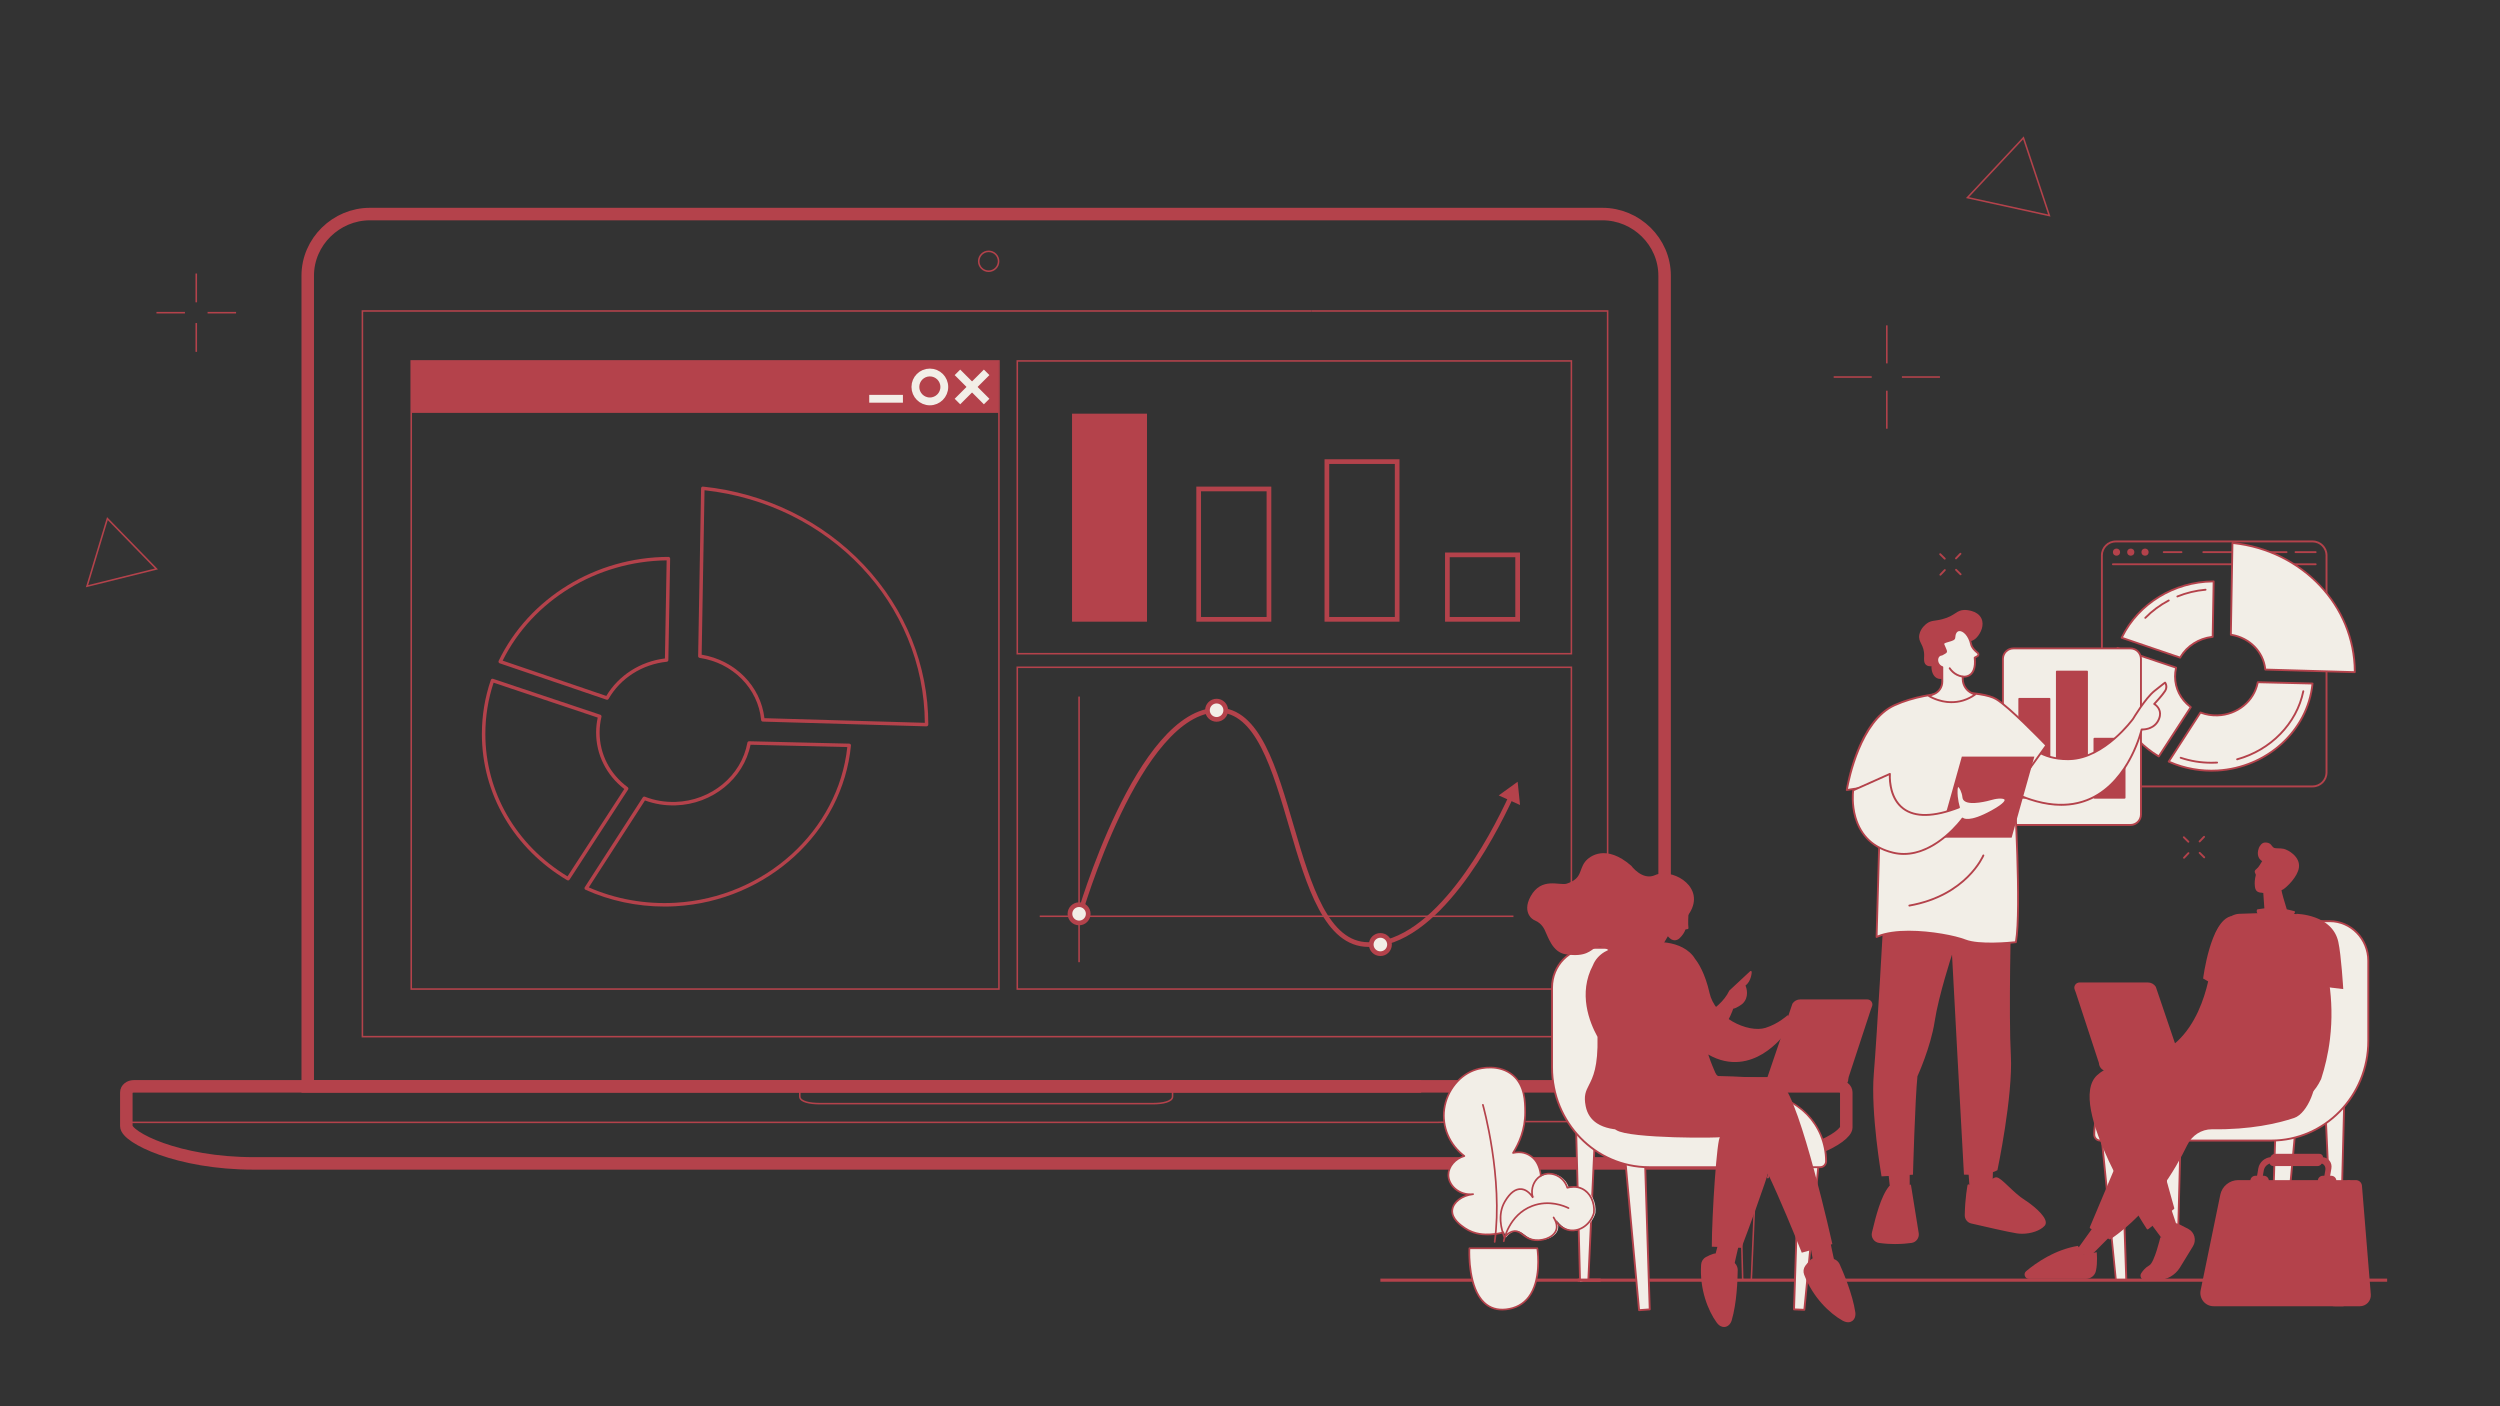 <?xml version="1.0" encoding="UTF-8"?>
<svg xmlns="http://www.w3.org/2000/svg" version="1.1" viewBox="0 0 1600 900">
  <rect x="0" y="0" width="1600" height="900" fill="#333333" stroke="none"/>
  <defs>
    <style>
      .cls-1 {
        stroke-width: 8px;
      }

      .cls-1, .cls-2, .cls-3, .cls-4, .cls-5, .cls-6, .cls-7, .cls-8 {
        stroke-miterlimit: 10;
      }

      .cls-1, .cls-2, .cls-3, .cls-4, .cls-5, .cls-6, .cls-8 {
        stroke: #b4424b;
      }

      .cls-1, .cls-4 {
        fill-rule: evenodd;
      }

      .cls-1, .cls-4, .cls-5, .cls-6, .cls-7, .cls-8 {
        fill: none;
      }

      .cls-2, .cls-3, .cls-8 {
        stroke-width: 3px;
      }

      .cls-2, .cls-9 {
        fill: #f2eee7;
      }

      .cls-3, .cls-10 {
        fill: #b4424b;
      }

      .cls-5 {
        stroke-width: 2px;
      }

      .cls-7 {
        stroke: #f2eee7;
        stroke-width: 5px;
      }
    </style>
  </defs>
  <!-- Generator: Adobe Illustrator 28.6.0, SVG Export Plug-In . SVG Version: 1.2.0 Build 709)  -->
  <g>
    <g id="Layer_1">
      <rect class="cls-6" x="651.06" y="427.06" width="354.63" height="205.93"/>
      <line class="cls-5" x1="883.44" y1="819.31" x2="1148.56" y2="819.31"/>
      <g>
        <path id="bezel" class="cls-1" d="M1065.35,574.93V176.43c0-21.82-18.23-39.43-39.76-39.43H236.71c-21.46,0-39.76,17.61-39.76,39.43v518.87h712.57"/>
        <circle id="webcam" class="cls-6" cx="632.74" cy="167.22" r="6.36"/>
        <path id="Shape" class="cls-1" d="M922.61,744.58H162.42c-48.74,0-81.57-16.73-81.57-23.84v-21.62c0-2.14,2.12-3.86,4.76-3.86h1091.24c2.64,0,4.77,1.72,4.77,3.86v22.47c-.01,5.62-25.43,22.99-81.58,22.99h-177.43Z"/>
        <path id="Line" class="cls-6" d="M81.64,718.32h837.96l49.01-1.11"/>
        <polyline class="cls-4" points="839.52 199.03 902.8 199.03 1028.88 199.03 1028.88 663.46 231.94 663.46 231.94 199.03 839.4 199.03"/>
        <path id="touchpad" class="cls-4" d="M750.43,696.85v4.91c0,3.5-6.89,4.56-12.11,4.56h-214.03c-5.49,0-12.43-1.06-12.43-4.56v-4.91"/>
        <path class="cls-8" d="M839.52,199.03"/>
      </g>
      <g>
        <line class="cls-6" x1="125.61" y1="193.49" x2="125.61" y2="175.05"/>
        <line class="cls-6" x1="132.85" y1="200.12" x2="151.09" y2="200.12"/>
        <line class="cls-6" x1="125.61" y1="206.75" x2="125.61" y2="225.19"/>
        <line class="cls-6" x1="118.36" y1="200.12" x2="100.13" y2="200.12"/>
      </g>
      <polygon class="cls-6" points="1259.17 126.47 1311.56 137.94 1294.99 88.22 1259.17 126.47"/>
      <g>
        <line class="cls-6" x1="1207.56" y1="232.56" x2="1207.56" y2="208.23"/>
        <line class="cls-6" x1="1217.23" y1="241.3" x2="1241.56" y2="241.3"/>
        <line class="cls-6" x1="1207.56" y1="250.05" x2="1207.56" y2="274.38"/>
        <line class="cls-6" x1="1197.89" y1="241.3" x2="1173.56" y2="241.3"/>
      </g>
      <polygon class="cls-6" points="55.69 375.16 100.13 364.12 68.74 331.89 55.69 375.16"/>
      <rect class="cls-6" x="263.19" y="231" width="376.13" height="401.99"/>
      <rect class="cls-10" x="263.19" y="231" width="375.91" height="33.25"/>
      <g>
        <line class="cls-7" x1="612.76" y1="238.3" x2="631.45" y2="256.99"/>
        <line class="cls-7" x1="631.45" y1="238.3" x2="612.76" y2="256.99"/>
      </g>
      <circle class="cls-7" cx="595.1" cy="247.65" r="9.25"/>
      <line class="cls-7" x1="556.31" y1="255.22" x2="577.87" y2="255.22"/>
      <g>
        <g>
          <path class="cls-10" d="M1480.08,503.92h-125.97c-5.24,0-9.51-4.27-9.51-9.51v-138.99c0-5.24,4.27-9.51,9.51-9.51h125.97c5.24,0,9.51,4.27,9.51,9.51v138.99c0,5.24-4.27,9.51-9.51,9.51ZM1354.1,347.13c-4.57,0-8.29,3.72-8.29,8.29v138.99c0,4.57,3.72,8.29,8.29,8.29h125.97c4.57,0,8.29-3.72,8.29-8.29v-138.99c0-4.57-3.72-8.29-8.29-8.29h-125.97Z"/>
          <g>
            <path class="cls-10" d="M1482.01,361.74h-129.74c-.34,0-.61-.27-.61-.61s.27-.61.61-.61h129.74c.34,0,.61.27.61.61s-.27.61-.61.61Z"/>
            <g>
              <circle class="cls-10" cx="1354.56" cy="353.37" r="2.28"/>
              <circle class="cls-10" cx="1363.69" cy="353.37" r="2.28"/>
              <circle class="cls-10" cx="1372.82" cy="353.37" r="2.28"/>
            </g>
            <path class="cls-10" d="M1482.01,353.98h-12.86c-.34,0-.61-.27-.61-.61s.27-.61.61-.61h12.86c.34,0,.61.27.61.61s-.27.61-.61.61Z"/>
            <path class="cls-10" d="M1463.38,353.98h-53.25c-.34,0-.61-.27-.61-.61s.27-.61.61-.61h53.25c.34,0,.61.27.61.61s-.27.61-.61.61Z"/>
            <path class="cls-10" d="M1396.13,353.98h-11.33c-.34,0-.61-.27-.61-.61s.27-.61.61-.61h11.33c.34,0,.61.27.61.61s-.27.61-.61.61Z"/>
          </g>
        </g>
        <g>
          <g>
            <g>
              <path class="cls-9" d="M1395.28,420.89c4.15-7.26,11.87-12.38,20.84-13.31l.62-35.48c-25.76.09-48.5,14.6-58.85,36.05l37.39,12.73Z"/>
              <path class="cls-10" d="M1395.28,421.5c-.07,0-.13-.01-.2-.03l-37.39-12.73c-.17-.06-.3-.18-.37-.34-.07-.16-.06-.34.01-.5,10.63-22.03,33.95-36.31,59.4-36.4.18,0,.32.06.44.18.12.12.18.27.18.44l-.62,35.48c0,.31-.24.56-.55.59-8.61.89-16.22,5.75-20.37,13.01-.11.19-.32.31-.53.31ZM1358.73,407.8l36.27,12.35c4.3-7.2,11.91-12.07,20.51-13.12l.6-34.32c-24.51.31-46.9,14.01-57.38,35.09Z"/>
            </g>
            <path class="cls-10" d="M1393.52,382.35c-.24,0-.47-.14-.56-.38-.13-.31.02-.67.34-.79,5.82-2.35,11.94-3.82,18.21-4.37.34-.03.63.22.66.55.03.34-.22.63-.55.66-6.15.53-12.16,1.97-17.86,4.28-.07.03-.15.04-.23.04Z"/>
            <path class="cls-10" d="M1372.99,396.03c-.15,0-.31-.06-.43-.17-.24-.24-.24-.62,0-.86,4.39-4.48,9.48-8.26,15.14-11.23.3-.16.67-.04.82.26.16.3.04.67-.26.82-5.54,2.91-10.53,6.61-14.83,11-.12.12-.28.18-.44.18Z"/>
            <g>
              <path class="cls-9" d="M1444.97,436.61c-2.11,11.66-12.73,20.82-25.74,21.23-3.88.12-7.59-.55-10.95-1.86l-20.31,31.44c9.44,4.26,20.1,6.35,31.26,5.71,32.44-1.86,57.94-26.28,60.77-55.68l-35.03-.84Z"/>
              <path class="cls-10" d="M1415.34,493.85c-9.58,0-19.05-2.01-27.61-5.87-.16-.07-.28-.21-.33-.38-.05-.17-.02-.35.07-.5l20.31-31.44c.16-.24.46-.34.73-.24,3.39,1.32,6.99,1.93,10.71,1.82,12.47-.39,23.05-9.1,25.16-20.73.05-.3.33-.5.61-.5l35.03.84c.17,0,.33.08.44.2.11.13.17.29.15.46-2.91,30.21-29.28,54.38-61.34,56.22-1.31.08-2.62.11-3.93.11ZM1388.88,487.15c9.39,4.11,19.86,5.97,30.32,5.37,31.23-1.79,56.96-25.16,60.13-54.47l-33.86-.81c-2.42,11.93-13.36,20.81-26.22,21.21-3.71.12-7.31-.46-10.72-1.72l-19.65,30.43Z"/>
            </g>
            <path class="cls-10" d="M1415.28,488.76c-6.84,0-13.52-1.08-19.85-3.22-.32-.11-.49-.45-.38-.77.11-.32.45-.49.77-.38,6.2,2.09,12.75,3.16,19.46,3.16,1.21,0,2.43-.04,3.63-.1.33-.02.62.24.64.57.02.34-.24.62-.57.64-1.23.07-2.47.11-3.7.11Z"/>
            <path class="cls-10" d="M1431.76,486.57c-.27,0-.51-.18-.59-.45-.09-.32.1-.66.43-.75,21.31-5.81,37.76-22.72,41.92-43.09.07-.33.39-.54.72-.47.33.07.54.39.47.72-4.25,20.81-21.05,38.09-42.79,44.02-.05.01-.11.02-.16.02Z"/>
            <g>
              <path class="cls-9" d="M1381.62,484.11l20.49-31.53c-6.13-4.54-10.07-11.6-10.07-19.61,0-1.94.23-3.82.67-5.64l-37.54-12.58c-2.02,5.91-3.1,12.2-3.1,18.71,0,21.57,11.84,40.14,29.55,50.66Z"/>
              <path class="cls-10" d="M1381.62,484.72c-.11,0-.21-.03-.31-.09-18.69-11.09-29.85-30.22-29.85-51.18,0-6.44,1.06-12.81,3.14-18.91.11-.32.45-.49.77-.38l37.54,12.58c.3.1.47.41.4.72-.43,1.8-.65,3.65-.65,5.5,0,7.53,3.58,14.5,9.82,19.12.26.19.32.55.15.82l-20.49,31.53c-.12.18-.31.28-.51.28ZM1355.56,415.51c-1.91,5.8-2.88,11.83-2.88,17.94,0,20.33,10.74,38.92,28.75,49.83l19.86-30.57c-6.27-4.85-9.86-12.02-9.86-19.76,0-1.76.19-3.52.56-5.24l-36.44-12.21Z"/>
            </g>
          </g>
          <g>
            <path class="cls-9" d="M1427.75,406.24c11.85,1.76,20.96,10.94,22.04,22.29l57.28,1.66s0-.05,0-.07c0-42.02-33.48-77.98-78.29-82.61l-1.03,58.74Z"/>
            <path class="cls-10" d="M1507.06,430.79s0,0-.01,0l-57.28-1.66c-.31,0-.56-.25-.59-.55-1.06-11.07-9.91-20.02-21.52-21.75-.3-.05-.52-.31-.52-.61l1.03-58.74c0-.17.08-.33.21-.45.13-.11.3-.17.47-.15,21.74,2.25,41.75,12,56.33,27.47,14.51,15.4,22.51,35.19,22.51,55.75,0,.16-.07.36-.18.47-.12.11-.27.21-.43.21ZM1450.34,427.93l56.12,1.63c-.29-41.72-33.28-76.55-77.09-81.38l-1.01,57.54c11.72,1.97,20.65,11,21.97,22.22Z"/>
          </g>
        </g>
      </g>
      <g>
        <g>
          <rect class="cls-9" x="1281.87" y="414.98" width="88.35" height="112.99" rx="6.69" ry="6.69"/>
          <path class="cls-10" d="M1363.53,528.59h-74.97c-4.02,0-7.3-3.27-7.3-7.3v-99.61c0-4.02,3.27-7.3,7.3-7.3h74.97c4.02,0,7.3,3.27,7.3,7.3v99.61c0,4.02-3.27,7.3-7.3,7.3ZM1288.55,415.59c-3.35,0-6.08,2.73-6.08,6.08v99.61c0,3.35,2.73,6.08,6.08,6.08h74.97c3.35,0,6.08-2.73,6.08-6.08v-99.61c0-3.35-2.73-6.08-6.08-6.08h-74.97Z"/>
        </g>
        <g>
          <g>
            <rect class="cls-10" x="1292.37" y="447.28" width="19.25" height="63.25"/>
            <path class="cls-10" d="M1311.61,511.13h-19.25c-.34,0-.61-.27-.61-.61v-63.25c0-.34.27-.61.61-.61h19.25c.34,0,.61.27.61.61v63.25c0,.34-.27.61-.61.61ZM1292.98,509.91h18.03v-62.03h-18.03v62.03Z"/>
          </g>
          <g>
            <rect class="cls-10" x="1316.42" y="429.82" width="19.25" height="80.7"/>
            <path class="cls-10" d="M1335.66,511.13h-19.25c-.34,0-.61-.27-.61-.61v-80.7c0-.34.27-.61.61-.61h19.25c.34,0,.61.27.61.61v80.7c0,.34-.27.61-.61.61ZM1317.03,509.91h18.03v-79.48h-18.03v79.48Z"/>
          </g>
          <g>
            <rect class="cls-10" x="1340.47" y="472.82" width="19.25" height="37.71"/>
            <path class="cls-10" d="M1359.71,511.13h-19.25c-.34,0-.61-.27-.61-.61v-37.71c0-.34.27-.61.61-.61h19.25c.34,0,.61.27.61.61v37.71c0,.34-.27.61-.61.61ZM1341.08,509.91h18.03v-36.49h-18.03v36.49Z"/>
          </g>
        </g>
      </g>
      <g>
        <g>
          <g>
            <polygon class="cls-10" points="1209.09 749.71 1210.77 765.73 1221.6 767 1221.6 748 1209.09 749.71"/>
            <path class="cls-10" d="M1221.6,767.61s-.05,0-.07,0l-10.83-1.27c-.28-.03-.51-.26-.53-.54l-1.68-16.02c-.03-.33.2-.62.52-.67l12.51-1.71c.18-.02.35.03.48.14.13.12.21.28.21.46v19c0,.17-.07.34-.2.45-.11.1-.26.15-.4.15ZM1211.32,765.18l9.67,1.13v-17.62l-11.24,1.53,1.57,14.95Z"/>
          </g>
          <g>
            <path class="cls-10" d="M1223.31,794.89c-4.51.64-11.92,1.19-20.61,0-2.85-.39-4.74-3.16-4.05-5.95,1.91-7.78,5.21-22.53,10.87-29.37l1.41,3.71,1.94-3.49c.27-.48.74-.8,1.29-.87l4.25-.54c.89-.11,1.71.48,1.9,1.35l.68,3.22,1.48-4.22,4.95,30.75c.35,2.63-1.48,5.05-4.1,5.42Z"/>
            <path class="cls-10" d="M1213.06,796.2c-3.17,0-6.69-.19-10.45-.72-1.53-.21-2.91-1.07-3.78-2.35-.86-1.27-1.15-2.86-.78-4.35l.41-1.68c1.95-8.02,5.22-21.45,10.58-27.93.14-.17.36-.25.57-.21.21.04.39.18.47.38l.94,2.48,1.3-2.35c.36-.65,1.01-1.09,1.74-1.18l4.25-.54c1.19-.15,2.32.65,2.57,1.83l.23,1.08.76-2.17c.09-.26.35-.43.63-.4.28.02.5.23.55.51l4.95,30.75c.39,2.97-1.68,5.71-4.62,6.12l-.08-.6.08.6c-2.66.37-6.19.71-10.33.71ZM1209.33,760.79c-4.8,6.55-7.84,19.02-9.68,26.6l-.41,1.68c-.29,1.18-.07,2.38.61,3.38.67.99,1.74,1.66,2.94,1.82,8.54,1.18,15.83.66,20.44,0,2.28-.32,3.89-2.45,3.58-4.74l-4.56-28.37-.69,1.96c-.09.26-.34.42-.61.41-.27-.02-.5-.21-.56-.48l-.68-3.22c-.12-.56-.65-.95-1.23-.87l-4.25.54c-.35.04-.66.25-.83.56l-1.94,3.49c-.12.21-.34.33-.58.31-.24-.02-.44-.17-.53-.39l-1.02-2.7Z"/>
          </g>
          <path class="cls-10" d="M1210.76,791.05c-2.89,0-6.01-.26-9.13-.97-.33-.07-.53-.4-.46-.73.08-.33.4-.53.73-.46,10.61,2.42,21.73-.69,21.84-.72.32-.09.66.1.75.42.09.32-.09.66-.42.75-.33.1-6.08,1.7-13.32,1.7Z"/>
          <path class="cls-10" d="M1208.17,779.13c-.33,0-.6-.26-.61-.59-.01-.34.25-.62.59-.63l10.15-.34c.33,0,.62.25.63.59.01.34-.25.62-.59.63l-10.15.34s-.01,0-.02,0Z"/>
          <g>
            <polygon class="cls-10" points="1259.83 741.18 1261.45 764.56 1274.48 764.56 1275.09 741.18 1259.83 741.18"/>
            <path class="cls-10" d="M1274.48,765.17h-13.04c-.32,0-.59-.25-.61-.57l-1.62-23.38c-.01-.17.05-.33.16-.46.12-.12.28-.19.45-.19h15.26c.16,0,.32.07.44.18.11.12.18.28.17.44l-.61,23.38c0,.33-.28.59-.61.59ZM1262.02,763.95h11.87l.57-22.16h-13.99l1.54,22.16Z"/>
          </g>
          <g>
            <path class="cls-10" d="M1258.04,777.76c-.03,2.21,1.48,4.15,3.63,4.65,7.49,1.74,24.38,5.63,29.19,6.34,6.25.93,13.93-.98,17.23-4.64,3.3-3.66-7.39-12.38-12.47-15.56-7.54-4.72-14.79-14.04-17.82-14.46-3.04-.42-8.71,8.39-8.71,8.39l-9.27-3.89s-1.62,7.94-1.78,19.16Z"/>
            <path class="cls-10" d="M1294.14,789.6c-1.14,0-2.26-.08-3.36-.24-4.87-.72-22.07-4.68-29.24-6.35-2.41-.56-4.14-2.77-4.1-5.26.17-11.15,1.78-19.19,1.79-19.27.04-.18.15-.33.31-.42.16-.09.35-.09.52-.02l8.8,3.7c1.44-2.17,6.01-8.66,9.02-8.24,1.72.24,4.18,2.57,7.58,5.8,3.17,3.01,6.77,6.42,10.48,8.75,4.08,2.55,12.7,9.3,13.34,13.87.14,1.03-.11,1.91-.74,2.61-2.79,3.09-8.69,5.07-14.41,5.08ZM1260.29,759.45c-.39,2.21-1.5,9.21-1.63,18.32-.03,1.92,1.3,3.62,3.16,4.05,7.16,1.67,24.32,5.62,29.14,6.34,6.27.93,13.6-1.02,16.69-4.45.39-.43.53-.96.44-1.63-.54-3.88-8.59-10.39-12.78-13.01-3.81-2.39-7.46-5.84-10.67-8.89-2.87-2.72-5.58-5.3-6.91-5.48-1.93-.27-6,4.84-8.11,8.12-.16.25-.48.35-.75.23l-8.57-3.6ZM1258.04,777.76h0,0Z"/>
          </g>
          <path class="cls-10" d="M1294.01,785.32c-13.55,0-31.76-7.36-32.79-7.78-.31-.13-.46-.48-.33-.79.13-.31.48-.46.79-.33.33.14,33.35,13.48,43.06,4.7.25-.23.64-.21.86.04.23.25.21.63-.04.86-2.66,2.4-6.82,3.3-11.55,3.3Z"/>
          <path class="cls-10" d="M1279.56,771.15c-.17,0-.33-.07-.45-.2-.23-.25-.21-.63.04-.86l6.63-5.98c.25-.23.63-.21.86.04.23.25.21.63-.04.86l-6.63,5.98c-.12.11-.26.16-.41.16Z"/>
          <path class="cls-10" d="M1205.39,588.76s-4.04,73.09-6.15,98.32c-2.11,25.23,4.94,65.79,4.94,65.79l20.12-1.06s1.38-49.31,2.87-63.01c0,0,8.5-18.56,11.02-35.12,2.52-16.56,11.1-42.71,11.1-42.71,0,0,6.97,130.53,7.64,140.79,0,0,15.78.7,21.43-2.86,0,0,10.02-47.6,8.58-73.49-1.44-25.9.14-90.23.14-90.23l-81.7,3.58Z"/>
          <path class="cls-10" d="M1223.47,689.41h-6.15c-.34,0-.61-.27-.61-.61s.27-.61.61-.61h6.15c.34,0,.61.27.61.61s-.27.61-.61.61Z"/>
          <path class="cls-10" d="M1267.28,727.37s0,0-.01,0c-.34,0-.6-.28-.6-.62.22-12.06,13.46-33.69,14.03-34.61.18-.29.55-.38.84-.2.29.18.38.55.2.84-.14.22-13.63,22.26-13.85,33.99,0,.33-.28.6-.61.6Z"/>
        </g>
        <g>
          <g>
            <path class="cls-9" d="M1293.46,471.86c1.47-.11,8.66,14.61,31.16,13.99,22.5-.62,40.55-25.79,40.55-25.79,0,0,7.77-13.1,13.67-17.84,5.9-4.74,6.82-5.36,6.82-5.36,0,0,1.85,2.46,0,5.36-1.85,2.9-6.95,8.32-6.95,8.32,0,0,5.62,3.09,3.09,9.52-2.92,7.4-11.14,6.8-11.14,6.8,0,0-16.68,73.86-85.63,38.76l8.43-33.76Z"/>
            <path class="cls-10" d="M1319.22,515.7c-10.47,0-21.99-3.18-34.47-9.53-.25-.13-.38-.41-.31-.69l8.43-33.76c.06-.25.28-.44.54-.46.6-.05,1.08.48,2.23,1.77,3.41,3.8,11.39,12.71,28.96,12.22,21.94-.6,39.89-25.29,40.07-25.54.29-.49,7.87-13.21,13.78-17.96,5.85-4.7,6.82-5.37,6.86-5.39.27-.18.63-.12.83.14.09.11,2.08,2.84.03,6.06-1.54,2.41-5.2,6.45-6.54,7.89,1.48,1.11,4.88,4.37,2.72,9.85-2.61,6.62-9.31,7.17-11.23,7.19-1.05,4.1-9.21,33.08-32.46,43.99-6,2.81-12.49,4.22-19.45,4.22ZM1285.73,505.3c20.23,10.19,37.86,11.9,52.41,5.07,24.37-11.44,31.84-43.33,31.91-43.65.07-.29.34-.49.64-.47.32.02,7.81.46,10.53-6.42,2.3-5.84-2.6-8.64-2.82-8.76-.16-.09-.28-.25-.31-.44-.03-.19.03-.37.16-.51.05-.05,5.09-5.41,6.88-8.23,1.13-1.77.69-3.35.33-4.14-.75.57-2.47,1.91-6.25,4.94-5.74,4.61-13.45,17.55-13.53,17.68-.21.3-18.52,25.47-41.06,26.09-.47.01-.94.02-1.4.02-17.15,0-25.06-8.82-28.49-12.65-.32-.35-.64-.71-.9-.98l-8.1,32.44Z"/>
          </g>
          <g>
            <path class="cls-9" d="M1181.94,505.63s6.75-43.58,30.61-54.3c23.85-10.72,56.13-9.23,65.03-3.88,8.9,5.35,32.09,29.57,32.09,29.57l-20.5,28.62s4.68,77.03.98,97.36c0,0-22.8,2.66-32.47-1.15-9.67-3.81-41.47-9.14-56.67-2.16l2.76-97.52-21.83,3.47Z"/>
            <path class="cls-10" d="M1274.06,604.51c-6.06,0-12.46-.47-16.6-2.11-9.52-3.75-41-9.15-56.19-2.17-.19.09-.41.07-.59-.05-.18-.12-.28-.31-.27-.53l2.74-96.79-21.11,3.35c-.19.03-.39-.03-.53-.17-.14-.14-.2-.33-.17-.52.28-1.79,7.08-44.03,30.96-54.77,23.51-10.57,56-9.62,65.59-3.84,8.87,5.34,31.27,28.67,32.22,29.67.2.21.23.54.06.78l-20.37,28.44c.27,4.54,4.54,77.65.96,97.29-.05.26-.26.46-.53.5-.54.06-8.03.92-16.16.92ZM1221.68,595.66c14.42,0,29.99,3.15,36.23,5.61,8.68,3.42,28.49,1.5,31.73,1.16,3.5-20.69-1.02-96.01-1.07-96.77,0-.14.03-.28.11-.39l20.2-28.2c-2.94-3.05-23.48-24.21-31.62-29.1-8.38-5.04-40.59-6.82-64.46,3.91-21.48,9.66-29.02,46.96-30.11,53.01l20.99-3.34c.18-.03.36.02.5.14.14.12.21.29.21.47l-2.74,96.56c5.39-2.23,12.56-3.07,20.03-3.07Z"/>
          </g>
          <path class="cls-10" d="M1221.97,580.19c-.29,0-.55-.21-.6-.5-.06-.33.16-.65.49-.71,36.26-6.41,46.84-31.51,46.94-31.76.13-.31.48-.46.79-.34.31.13.46.48.34.79-.1.26-10.91,25.98-47.86,32.51-.04,0-.07,0-.11,0Z"/>
          <polygon class="cls-10" points="1287.45 536.09 1241.03 536.09 1255.57 484.24 1301.99 484.24 1287.45 536.09"/>
          <g>
            <path class="cls-9" d="M1186.04,505.79l23.49-10.5s-3.31,39.81,44.22,21.42c0,0-1.75-5.12-1.5-11.09.25-5.98,3.82-.19,4.32,4.66.5,4.86,11.66,2.89,18.37.97,6.71-1.91,15.51-.66,0,7.89-15.51,8.55-18.91,4.74-18.91,4.74,0,0-19.81,27.71-44.45,21.83-30.31-7.24-25.54-39.92-25.54-39.92Z"/>
            <path class="cls-10" d="M1218.46,547.14c-2.29,0-4.63-.26-7.02-.83-15.94-3.81-22.17-14.67-24.58-23.1-2.6-9.1-1.47-17.16-1.42-17.5.03-.21.16-.38.35-.47l23.49-10.5c.2-.09.42-.07.6.06.18.12.27.33.25.55-.01.15-1.08,14.6,8.39,21.68,7.33,5.48,18.92,5.25,34.48-.67-.45-1.5-1.57-5.81-1.36-10.75.03-.76.13-3.09,1.54-3.13.01,0,.02,0,.03,0,1.84,0,3.64,4.61,3.96,7.75.07.66.38,1.17.96,1.56,2.79,1.88,10.7.58,16.63-1.11,3.11-.89,8.38-1.48,9.29.72.77,1.88-2.11,4.59-8.83,8.29-12.71,7.01-17.54,5.91-19.07,5.05-2.55,3.33-18.03,22.4-37.7,22.4ZM1186.6,506.21c-.18,1.6-.81,8.86,1.44,16.7,3.39,11.8,11.36,19.27,23.68,22.21,2.29.55,4.55.8,6.75.8,20.8,0,36.89-22.14,37.06-22.38.11-.15.28-.24.46-.25.19-.01.36.06.49.2.02.02,3.5,3.22,18.16-4.87,8.77-4.84,8.36-6.58,8.29-6.76-.37-.91-3.95-1.12-7.83-.01-3.14.9-13.71,3.62-17.65.95-.88-.6-1.39-1.42-1.49-2.45-.36-3.53-2.15-6.56-2.75-6.66.01.02-.29.35-.36,1.96-.24,5.78,1.46,10.82,1.47,10.87.11.31-.05.65-.36.77-16.24,6.28-28.42,6.52-36.18.71-8.62-6.45-9.01-18.21-8.91-21.74l-22.27,9.96Z"/>
          </g>
        </g>
        <g>
          <path class="cls-10" d="M1248.74,431.46c-2.03,1.86-6,4.13-9.1,2.56-2.31-1.16-3.6-4.18-3.52-7.64-1.07.09-2.47.01-3.48-.87-1.54-1.36-1.25-3.87-1.19-5.52.28-7.6-4.14-8.77-3.06-13.93.85-4.06,4.04-6.47,4.63-6.92,3.01-2.28,5.05-1.55,10.1-2.87,8.51-2.23,8.78-5.9,14.39-5.91.32,0,7.95.08,10.54,5.35,2.11,4.29-.35,9.5-2.9,12.23-3.29,3.54-5.66,1.79-8.96,4.77-5.8,5.22-1.42,13.23-7.45,18.75Z"/>
          <g>
            <path class="cls-9" d="M1265.73,417.89l-.34-.29c-1.68-1.45-3.44-3.14-3.88-5.31-1.9-9.26-10.38-12.62-10.77-4.12-.1,2.15-7.93,2.03-7,4.29,2.42,5.87,2.48,4.29-.94,6.45-.39.02-.77.1-1.13.27-1.75.82-2.37,3.2-1.39,5.32.6,1.29,1.66,2.17,2.78,2.49v9.27c0,3.48-2.1,6.61-5.32,7.92l-3.13,1.28s14.6,9.53,29.42-.93l-1.98-.89c-3.48-1.56-5.77-4.98-5.89-8.79l-.02-1.81c1,.09,1.96.02,2.85-.24,4.15-1.21,5.52-5.98,4.82-11.92l1.69-.91c.79-.42.91-1.5.23-2.09Z"/>
            <path class="cls-10" d="M1249.04,450.02c-8.43,0-14.67-3.98-14.77-4.04-.19-.12-.29-.34-.27-.57.02-.23.17-.42.38-.51l3.13-1.28c3-1.23,4.94-4.12,4.94-7.36v-8.84c-1.16-.47-2.14-1.42-2.73-2.67-1.13-2.42-.37-5.17,1.68-6.13.37-.17.77-.28,1.2-.32.57-.35,1.03-.6,1.41-.8.43-.23.84-.45.85-.56.03-.28-.31-1.06-.78-2.13-.25-.57-.55-1.27-.91-2.13-.17-.41-.16-.82.02-1.19.47-.97,1.98-1.39,3.74-1.88,1.27-.35,3.18-.89,3.2-1.48.22-4.68,2.66-5.38,3.71-5.46,3-.23,7.01,3.32,8.27,9.48.41,2.02,2.12,3.62,3.68,4.97l.34.29c.47.41.71,1.02.64,1.63-.07.62-.43,1.16-.98,1.45l-1.32.71c.68,6.56-1.24,10.98-5.3,12.16-.74.22-1.55.31-2.41.3v1.16c.12,3.54,2.29,6.78,5.54,8.24l1.98.89c.2.09.34.28.36.5.02.22-.08.43-.25.56-5.34,3.77-10.67,4.98-15.34,4.98ZM1235.99,445.56c3.48,1.83,15.04,6.74,26.78-.91l-.98-.44c-3.67-1.65-6.12-5.31-6.25-9.33l-.02-1.83c0-.17.07-.34.2-.45.13-.12.3-.17.47-.16.96.09,1.84.01,2.63-.22,3.51-1.02,5.11-5.13,4.38-11.26-.03-.25.1-.49.32-.61l1.69-.91c.2-.11.32-.29.35-.51.02-.22-.06-.43-.23-.58t0,0l-.34-.29c-1.72-1.48-3.59-3.26-4.08-5.65-1.09-5.33-4.5-8.71-6.98-8.51-1.52.12-2.46,1.69-2.58,4.3-.07,1.47-2.02,2.01-4.09,2.59-1.16.32-2.74.77-2.97,1.24-.01.03-.03.07.01.19.35.85.65,1.54.9,2.11,1.15,2.64,1.38,3.19-.61,4.25-.39.21-.87.47-1.46.84-.09.06-.19.09-.3.09-.32.01-.63.09-.9.21-1.45.67-1.94,2.7-1.09,4.51.5,1.07,1.4,1.88,2.4,2.17.26.07.44.31.44.59v9.27c0,3.74-2.24,7.07-5.7,8.49l-1.97.81Z"/>
          </g>
          <path class="cls-10" d="M1256.14,433.65s-.06,0-.09,0c-5.97-.92-8.66-5.48-8.77-5.67-.17-.29-.07-.66.22-.83.29-.17.66-.07.83.22.02.04,2.52,4.25,7.9,5.07.33.05.56.36.51.69-.05.3-.31.52-.6.52Z"/>
        </g>
      </g>
      <g>
        <g>
          <path class="cls-10" d="M1407.74,539.16c-.15,0-.3-.06-.42-.17-.24-.23-.25-.62-.02-.86l2.85-2.98c.23-.24.62-.25.86-.02.24.23.25.62.02.86l-2.85,2.98c-.12.12-.28.19-.44.19Z"/>
          <path class="cls-10" d="M1397.75,549.6c-.15,0-.3-.06-.42-.17-.24-.23-.25-.62-.02-.86l2.85-2.98c.23-.24.62-.25.86-.02.24.23.25.62.02.86l-2.85,2.98c-.12.12-.28.19-.44.19Z"/>
          <path class="cls-10" d="M1400.55,539.32c-.15,0-.31-.06-.43-.18l-2.9-2.86c-.24-.24-.24-.62,0-.86.24-.24.62-.24.86,0l2.9,2.86c.24.24.24.62,0,.86-.12.12-.28.18-.43.18Z"/>
          <path class="cls-10" d="M1410.69,549.31c-.15,0-.31-.06-.43-.18l-2.9-2.86c-.24-.24-.24-.62,0-.86.24-.24.62-.24.86,0l2.9,2.86c.24.24.24.62,0,.86-.12.12-.28.18-.43.18Z"/>
        </g>
        <g>
          <path class="cls-10" d="M1251.82,358c-.15,0-.3-.06-.42-.17-.24-.23-.25-.62-.02-.86l2.85-2.98c.23-.24.62-.25.86-.02.24.23.25.62.02.86l-2.85,2.98c-.12.13-.28.19-.44.19Z"/>
          <path class="cls-10" d="M1241.83,368.44c-.15,0-.3-.06-.42-.17-.24-.23-.25-.62-.02-.86l2.85-2.98c.23-.24.62-.25.86-.02.24.23.25.62.02.86l-2.85,2.98c-.12.13-.28.19-.44.19Z"/>
          <path class="cls-10" d="M1244.63,358.16c-.15,0-.31-.06-.43-.18l-2.9-2.86c-.24-.24-.24-.62,0-.86.24-.24.62-.24.86,0l2.9,2.86c.24.24.24.62,0,.86-.12.12-.28.18-.43.18Z"/>
          <path class="cls-10" d="M1254.77,368.15c-.15,0-.31-.06-.43-.18l-2.9-2.86c-.24-.24-.24-.62,0-.86.24-.24.62-.24.86,0l2.9,2.86c.24.24.24.62,0,.86-.12.12-.28.18-.43.18Z"/>
        </g>
      </g>
      <g>
        <g>
          <g>
            <g>
              <polygon class="cls-9" points="1344.99 727.54 1354.24 819.23 1360.84 818.95 1357.56 722.41 1344.99 727.54"/>
              <path class="cls-10" d="M1354.24,819.84c-.31,0-.58-.24-.61-.55l-9.25-91.69c-.03-.27.13-.52.38-.62l12.57-5.13c.18-.08.39-.06.56.05.17.11.27.29.28.49l3.28,96.54c.01.33-.25.61-.58.63l-6.6.28s-.02,0-.03,0ZM1345.64,727.93l9.15,91.66,5.42-.23-3.23-96.06-11.34,4.63Z"/>
            </g>
            <g>
              <polygon class="cls-9" points="1469.03 723.13 1460 821.46 1453.18 820.95 1456.46 717.82 1469.03 723.13"/>
              <path class="cls-10" d="M1460,822.07s-.03,0-.05,0l-6.82-.51c-.33-.02-.57-.3-.56-.63l3.28-103.13c0-.2.11-.39.28-.49.17-.11.38-.13.57-.05l12.57,5.32c.24.1.39.35.37.62l-9.02,98.33c-.03.32-.29.55-.61.55ZM1453.81,820.39l5.64.42,8.93-97.29-11.34-4.8-3.23,101.66Z"/>
            </g>
            <g>
              <polygon class="cls-9" points="1500.44 700 1497.79 803.25 1492.46 802.09 1487.57 695.09 1500.44 700"/>
              <path class="cls-10" d="M1497.79,803.86s-.09,0-.13-.01l-5.33-1.15c-.27-.06-.47-.29-.48-.57l-4.89-107.01c0-.21.09-.4.25-.52.17-.12.38-.15.57-.08l12.87,4.91c.24.09.4.33.39.58l-2.65,103.25c0,.18-.09.35-.23.46-.11.09-.24.13-.38.13ZM1493.05,801.6l4.15.9,2.62-102.09-11.6-4.42,4.82,105.61Z"/>
            </g>
            <g>
              <polygon class="cls-9" points="1396.35 697.69 1393.69 800.94 1388.16 800.97 1383.48 692.78 1396.35 697.69"/>
              <path class="cls-10" d="M1388.16,801.58c-.33,0-.59-.26-.61-.58l-4.68-108.19c0-.2.09-.4.25-.52.17-.12.38-.15.57-.08l12.87,4.91c.24.09.4.33.39.58l-2.65,103.25c0,.33-.28.59-.61.59l-5.53.03h0ZM1384.13,693.68l4.61,106.68,4.36-.02,2.63-102.23-11.6-4.43Z"/>
            </g>
            <g>
              <path class="cls-9" d="M1423.09,617.05v24.03c0,23.5-18.53,42.54-41.39,42.54s-41.39,19.05-41.39,42.54c0,2.09,1.69,3.79,3.78,3.79h109.57c34.27,0,62.05-28.55,62.05-63.78v-51.26c0-14.01-11.05-25.37-24.68-25.37h-41.18c-14.78,0-26.76,12.31-26.76,27.5Z"/>
              <path class="cls-10" d="M1453.66,730.56h-109.57c-2.42,0-4.39-1.97-4.39-4.4,0-23.79,18.84-43.15,42-43.15s40.78-18.81,40.78-41.93v-24.03c0-15.5,12.28-28.11,27.37-28.11h41.18c13.94,0,25.29,11.65,25.29,25.98v51.26c0,35.5-28.11,64.39-62.66,64.39ZM1449.85,590.15c-14.42,0-26.15,12.07-26.15,26.9v24.03c0,23.79-18.84,43.15-42,43.15s-40.78,18.81-40.78,41.93c0,1.75,1.42,3.18,3.17,3.18h109.57c33.88,0,61.44-28.34,61.44-63.17v-51.26c0-13.65-10.8-24.76-24.07-24.76h-41.18Z"/>
            </g>
          </g>
          <g>
            <g>
              <g>
                <path class="cls-10" d="M1415.27,620.18s-5.97,54.29-46.08,57.85l46.08.66s17.06-34.61,17.75-48.09c.69-13.48-17.75-10.41-17.75-10.41Z"/>
                <path class="cls-10" d="M1415.27,679.29h0l-46.08-.66c-.32,0-.59-.26-.6-.59-.01-.32.23-.6.55-.63,20.42-1.81,31.7-17.25,37.57-29.88,6.4-13.77,7.94-27.29,7.96-27.43.03-.27.24-.49.51-.53.42-.07,10.31-1.65,15.47,2.96,2.16,1.93,3.16,4.65,2.99,8.08-.69,13.45-17.12,46.91-17.82,48.33-.1.21-.31.34-.55.34ZM1375.91,677.51l38.98.55c1.78-3.65,16.88-35.02,17.52-47.5.16-3.05-.71-5.44-2.58-7.11-4.15-3.7-12.06-2.98-14.02-2.73-.34,2.53-2.2,14.82-7.99,27.31-7.43,16-18.37,26.07-31.91,29.49Z"/>
              </g>
              <path class="cls-10" d="M1472.35,585.67c-7.78-1.83-11.03-1.86-39.31-.83-6.91.25-15.13,8.94-15.95,15.81,2.2,6.6,12.34,39.16-5.36,64.61-2.51,3.61-5.93,7.57-10.61,11.37,2.63,2.13,6.73,4.91,12.22,6.54,9.12,2.71,13.71-.22,21.07,0,19.45.58,26.58,22.27,39.15,19.54,3.35-.73,7.8-3.35,11.97-12.13,2.36-7.29,4.47-15.84,5.64-25.51,3.17-26.21-2.02-48.04-6.66-61.73-1.38-4.32-2.98-15.51-12.15-17.66Z"/>
              <path class="cls-10" d="M1410,626.26s4.57-36.71,17.75-39.85l-3.03,48.29-14.73-8.45Z"/>
              <g>
                <path class="cls-10" d="M1476.99,616.46c6.02,2.55,13.09,5.56,19.32,8.23,0,.08,0,.15,0,.23l-19.32-8.34v-.13Z"/>
                <path class="cls-10" d="M1496.31,625.54c-.08,0-.16-.02-.24-.05l-19.32-8.34c-.21-.09-.36-.3-.37-.53v-.13c-.02-.21.08-.41.25-.53.17-.12.39-.14.59-.06,7.35,3.12,14.04,5.96,19.32,8.24.22.09.36.31.37.54v.24c0,.21-.09.4-.26.52-.1.07-.22.1-.34.1Z"/>
              </g>
              <path class="cls-10" d="M1499.68,632.99s-1.29-21.81-3.17-30.23c-3.96-17.73-26.91-17.91-26.91-17.91l4.01,45.12,26.07,3.03Z"/>
              <g>
                <g>
                  <path class="cls-10" d="M1449.85,581.84l-.78-11.03c-.53-.04-.89-.06-1-.06-3.07-.04-4.07-1.03-4.34-3.56-.17-1.58-.22-3.93.55-6.87.08-.31.06-.65-.06-.95l-.53-1.23c-.11-.4.03-.84.35-1.11l.28-.23c1-.82,1.84-1.83,2.5-2.96.62-1.03,1.66-2.97,2.38-3.31,2.02-.97,10.21-5.26,14.79,2.24,3.57,5.85-2.26,13.9-4.38,16.53-.51.64,3.46,13.14,3.46,13.14l5.14,1.24s-3.97,7.05-16.01,4.13c-8.58-2.08-7.21-5.27-7.21-5.27l4.85-.72Z"/>
                  <path class="cls-10" d="M1457.76,589.15c-1.67,0-3.56-.21-5.7-.73-4.07-.98-6.57-2.36-7.44-4.1-.55-1.09-.23-1.91-.19-2,.08-.19.26-.33.47-.36l4.29-.63-.7-9.94c-.22-.01-.37-.02-.43-.02-3.29-.04-4.63-1.15-4.94-4.11-.25-2.37-.06-4.69.56-7.08.05-.19.04-.38-.03-.55l-.53-1.23s-.02-.05-.03-.08c-.17-.64.05-1.32.56-1.73l.28-.23c.91-.75,1.71-1.69,2.37-2.8l.27-.47c.89-1.53,1.63-2.73,2.36-3.08l.21-.1c7.06-3.42,12.23-2.55,15.36,2.58,3.63,5.95-1.75,13.88-4.34,17.12,0,1.05,1.67,6.96,3.38,12.35l4.81,1.16c.19.04.34.17.42.35.08.17.07.38-.03.54-.14.25-3.01,5.16-10.99,5.16ZM1445.52,583.09c0,.18.05.43.22.74.42.78,1.83,2.25,6.61,3.41,9.2,2.23,13.49-1.55,14.84-3.16l-4.26-1.03c-.21-.05-.37-.2-.44-.41-4.07-12.81-3.59-13.41-3.36-13.7,2.39-2.98,7.61-10.48,4.34-15.83-4.14-6.78-11.41-3.27-13.79-2.12l-.22.11c-.45.21-1.39,1.82-1.84,2.6l-.28.48c-.73,1.23-1.62,2.28-2.64,3.12l-.28.23c-.13.11-.19.28-.16.44l.51,1.19c.18.41.21.89.09,1.34-.59,2.25-.76,4.42-.53,6.65.22,2.06.81,2.98,3.74,3.01.11,0,.49.02,1.03.06.3.02.54.26.57.56l.78,11.03c.02.32-.2.6-.52.65l-4.41.65Z"/>
                </g>
                <path class="cls-10" d="M1461.48,543.24c-2.22-.48-4.77-.14-5.85-.53-1.74-.64-1.79-2.72-4.19-3.31-2.91-.71-4.13.54-5.26,2.27-.19.29-.36.61-.49.98-1.83,4.91.48,7.31,1.51,8.09,0,0,6.55,3.39,7.67,4.36,1.05.91,2.26,3.05,1.5,6.13-.1.4.07.81.41,1.01.39.24.9.12,1.17-.27.85-1.24,2.71-3.63,4.04-3.06,1.66.71,1.15,5.7-2.52,6.28-1.13.18-2.04,1.33-1.93,2.51.07.77.8,1.71,1.88,1.95.66.15,1.31-.12,1.89-.49,2.39-1.53,9.15-8.02,9.99-13.84,1.01-7.01-6.84-11.45-9.79-12.08Z"/>
                <path class="cls-10" d="M1448.24,571.3c-.33,0-.59-.26-.61-.59-.01-.34.25-.62.58-.63.02,0,2.37-.11,3.97-1.47.26-.22.64-.19.86.07.22.26.19.64-.07.86-1.93,1.64-4.6,1.76-4.72,1.76,0,0-.02,0-.02,0Z"/>
              </g>
            </g>
            <g>
              <g>
                <path class="cls-10" d="M1395.72,792.63c-1.12-1.14-7.6-21.3-7.6-21.3l-12.8,9.14,14.03,18.88,6.36-6.71Z"/>
                <path class="cls-10" d="M1389.36,799.95s-.02,0-.04,0c-.18-.01-.35-.1-.45-.24l-14.03-18.88c-.1-.13-.14-.3-.11-.46.03-.16.11-.31.25-.4l12.8-9.14c.16-.11.36-.14.55-.08.18.06.33.21.39.39,2.46,7.65,6.65,20.13,7.46,21.07.2.24.22.61,0,.84l-6.36,6.71c-.12.12-.28.19-.44.19ZM1376.19,780.6l13.23,17.8,5.55-5.85c-1.52-2.9-5.77-15.94-7.16-20.24l-11.61,8.3Z"/>
              </g>
              <g>
                <path class="cls-10" d="M1372.66,819.23l8.51-.05c5.63-.03,10.87-2.99,13.94-7.86l8.41-13.75c2.33-3.8,1.02-8.84-2.82-10.95-3.51-1.93-7.19-3.8-8.05-3.72-1.75.17-2.46,8.72-2.46,8.72l-7.58.3s-3.75,16.08-7.04,17.91c-2.4,1.33-4.08,3.29-5.2,5.07-1.18,1.87.14,4.34,2.3,4.33Z"/>
                <path class="cls-10" d="M1373.51,815.41c-.3,0-.56-.22-.6-.52-.05-.33.18-.64.51-.69l11.64-1.76c2.44-.37,4.57-1.79,5.83-3.91l10.29-17.2c.17-.29.55-.38.84-.21.29.17.38.55.21.84l-10.29,17.2c-1.45,2.43-3.9,4.07-6.7,4.49l-11.64,1.76s-.06,0-.09,0Z"/>
                <path class="cls-10" d="M1387.88,802.47c-.05,0-.11,0-.16-.02l-6.49-1.77c-.32-.09-.52-.42-.43-.75.09-.32.42-.52.75-.43l6.49,1.77c.32.09.52.42.43.75-.07.27-.32.45-.59.45Z"/>
                <path class="cls-10" d="M1384.51,805.81s-.1,0-.15-.02l-4.35-1.07c-.33-.08-.53-.41-.45-.74.08-.33.41-.53.74-.45l4.35,1.07c.33.08.53.41.45.74-.07.28-.32.46-.59.46Z"/>
              </g>
              <g>
                <polygon class="cls-10" points="1352.06 788.78 1337.2 803.73 1329.32 800.83 1343.02 781.71 1352.06 788.78"/>
                <path class="cls-10" d="M1337.2,804.33c-.07,0-.14-.01-.21-.04l-7.88-2.9c-.18-.07-.32-.21-.37-.39-.06-.18-.02-.38.09-.53l13.7-19.12c.1-.13.24-.22.41-.25.16-.02.33.02.46.12l9.04,7.07c.14.11.22.27.23.44.01.17-.05.34-.18.47l-14.86,14.95c-.12.12-.27.18-.43.18ZM1330.28,800.53l6.76,2.49,14.1-14.18-8-6.26-12.86,17.95Z"/>
              </g>
              <g>
                <path class="cls-10" d="M1430.7,678.45s-67.9-8.33-88.09,10.09c-20.19,18.43,31.87,97.67,31.87,97.67l16.47-12.87-15.62-56.01,62.77-18.79-7.4-20.09Z"/>
                <path class="cls-10" d="M1374.48,786.82s-.07,0-.1,0c-.17-.03-.32-.12-.41-.27-2.14-3.25-52.12-79.89-31.78-98.45,20.17-18.4,85.79-10.59,88.58-10.25.23.03.42.18.5.39l7.4,20.09c.06.16.05.33-.03.48-.08.15-.21.26-.37.31l-62.2,18.62,15.46,55.43c.07.24-.02.49-.21.64l-16.47,12.87c-.11.08-.24.13-.37.13ZM1397.22,677.21c-20.11,0-43.77,2.26-54.2,11.78-18.71,17.07,27.04,89.23,31.61,96.33l15.62-12.21-15.51-55.61c-.09-.32.09-.65.41-.75l62.15-18.61-7.04-19.13c-2.44-.28-16.54-1.8-33.04-1.8Z"/>
              </g>
              <g>
                <path class="cls-10" d="M1468.07,714.92c-9.86,3.3-27.51,7.57-52.18,7.21-7.01-.1-13.48,3.98-16.66,10.56-7.31,15.11-23.12,42.3-48.88,59.93l-12.3-6.99,31.4-74.52c2.87-6.8,8.23-12.09,14.86-14.65l62.23-24.06s19.3-5.69,28.76,12.47c1.69,3.24,4.83-2.55,5.57.06,2.56,8.97-4.33,27.14-12.8,29.97Z"/>
                <path class="cls-10" d="M1350.35,793.24c-.1,0-.21-.03-.3-.08l-12.3-6.99c-.27-.15-.38-.48-.26-.77l31.4-74.52c2.91-6.92,8.45-12.38,15.2-14.99l62.23-24.06c.24-.07,19.94-5.63,29.52,12.76.2.38.42.61.65.67.49.13,1.23-.37,1.88-.81.78-.52,1.51-1.02,2.23-.75.41.15.69.51.85,1.07,2.6,9.12-4.34,27.76-13.19,30.72l-.19-.58.19.58c-10.45,3.5-28.03,7.59-52.38,7.24-.08,0-.17,0-.25,0-6.74,0-12.8,3.9-15.85,10.22-7.18,14.84-23.1,42.39-49.08,60.17-.1.07-.22.11-.34.11ZM1338.82,785.38l11.5,6.53c25.57-17.63,41.27-44.81,48.36-59.48,3.26-6.73,10.01-11.01,17.22-10.91,24.18.35,41.61-3.71,51.98-7.18,8.18-2.74,14.83-20.74,12.41-29.23-.06-.22-.12-.27-.12-.27-.17-.02-.76.39-1.11.63-.86.58-1.84,1.24-2.86.98-.58-.15-1.06-.58-1.43-1.29-9.11-17.49-27.28-12.4-28.05-12.17l-62.18,24.04c-6.44,2.49-11.73,7.71-14.52,14.32l-31.19,74.02Z"/>
              </g>
              <g>
                <path class="cls-10" d="M1341.89,801.39s.72,6.36-.5,11.98c-.65,2.99-3.34,5.1-6.4,5.1h-36.46c-2.61,0-3.79-3.26-1.79-4.93,6.48-5.44,18.41-13.74,33.07-16.18l4.09,5.73,7.99-1.7Z"/>
                <path class="cls-10" d="M1338.05,814.05h-37.79c-.34,0-.61-.27-.61-.61s.27-.61.61-.61h37.79c.34,0,.61.27.61.61s-.27.61-.61.61Z"/>
                <path class="cls-10" d="M1321.34,807.33c-.24,0-.47-.14-.56-.38l-2-4.86c-.13-.31.02-.67.33-.79.31-.13.67.02.8.33l2,4.86c.13.31-.02.67-.33.79-.08.03-.15.05-.23.05Z"/>
                <path class="cls-10" d="M1314.77,808.61c-.26,0-.49-.16-.58-.42l-1.45-4.38c-.11-.32.07-.66.39-.77.32-.11.66.07.77.39l1.45,4.38c.11.32-.07.66-.39.77-.06.02-.13.03-.19.03Z"/>
              </g>
            </g>
          </g>
        </g>
        <g>
          <g>
            <g>
              <polygon class="cls-9" points="1164.02 743.59 1154.77 838.28 1148.17 838 1151.45 738.46 1164.02 743.59"/>
              <path class="cls-10" d="M1154.77,838.89s-.02,0-.03,0l-6.6-.28c-.33-.01-.59-.29-.58-.63l3.28-99.54c0-.2.11-.38.28-.49.17-.11.38-.13.56-.05l12.57,5.13c.25.1.4.36.38.62l-9.25,94.69c-.03.31-.29.55-.61.55ZM1148.8,837.42l5.42.23,9.15-93.66-11.34-4.63-3.23,98.06Z"/>
            </g>
            <g>
              <polygon class="cls-9" points="1039.98 740.19 1049.01 838.52 1055.83 838 1052.55 734.87 1039.98 740.19"/>
              <path class="cls-10" d="M1049.01,839.13c-.31,0-.58-.24-.61-.55l-9.02-98.33c-.02-.26.12-.51.37-.62l12.57-5.32c.19-.08.4-.06.57.05.17.11.27.29.28.49l3.28,103.13c.01.33-.24.6-.56.63l-6.82.51s-.03,0-.05,0ZM1040.63,740.57l8.93,97.29,5.64-.42-3.23-101.66-11.34,4.8Z"/>
            </g>
            <g>
              <polygon class="cls-9" points="1008.57 717.05 1011.23 820.3 1016.55 819.15 1021.44 712.14 1008.57 717.05"/>
              <path class="cls-10" d="M1011.23,819.91c-.14,0-.27-.05-.38-.13-.14-.11-.23-.28-.23-.46l-2.65-102.25c0-.26.15-.49.39-.58l12.87-4.91c.19-.07.41-.04.57.08.17.12.26.32.25.52l-4.89,107.01c-.01.28-.21.51-.48.57l-5.33.15s-.09.01-.13.01ZM1009.19,717.46l2.62,102.09,4.15-.9,4.82-105.61-11.6,4.42Z"/>
            </g>
            <polygon class="cls-6" points="1112.66 715.74 1115.32 818.99 1120.85 819.02 1125.53 710.83 1112.66 715.74"/>
            <g>
              <path class="cls-9" d="M1085.92,634.1v24.03c0,23.5,18.53,42.54,41.39,42.54s41.39,19.05,41.39,42.54c0,2.09-1.69,3.79-3.78,3.79h-109.57c-34.27,0-62.05-28.55-62.05-63.78v-51.26c0-14.01,11.05-25.37,24.68-25.37h41.18c14.78,0,26.76,12.31,26.76,27.5Z"/>
              <path class="cls-10" d="M1164.92,747.61h-109.57c-34.55,0-62.66-28.88-62.66-64.39v-51.26c0-14.32,11.34-25.98,25.29-25.98h41.18c15.09,0,27.37,12.61,27.37,28.11v24.03c0,23.12,18.29,41.93,40.78,41.93s42,19.36,42,43.15c0,2.43-1.97,4.4-4.39,4.4ZM1017.98,607.2c-13.27,0-24.07,11.11-24.07,24.76v51.26c0,34.83,27.56,63.17,61.44,63.17h109.57c1.75,0,3.17-1.43,3.17-3.18,0-23.12-18.29-41.93-40.78-41.93s-42-19.36-42-43.15v-24.03c0-14.83-11.73-26.9-26.15-26.9h-41.18Z"/>
            </g>
          </g>
          <g>
            <path class="cls-10" d="M982.69,589.27c-1.68-.7-3.16-1.91-4.09-3.57-1.38-2.46-2.11-6.39.98-12.01,6.99-12.7,18.67-6.69,23.14-8.16,10.01-3.3,7.64-8.71,11.71-13.97,3.04-3.93,13.55-11.36,29.51,2.47,0,0,7.17,9.78,15.29,6.06,9.98-4.57,30.03,5.77,23.7,21.15-1.83,4.44-5.12,7.84-9.13,9.7-.73.34-1.52.66-2.39.96-2.5.86-4.43,3.09-5.06,5.97-2.04,9.37-9.76,27.45-38.43,9.25-2.16-1.37-4.73-1.55-6.96-.51-2.75,1.28-5.73,6.22-18.98,4.13-8.51-1.34-11.22-11.25-13.46-15.75-1.79-3.59-4.36-5.11-5.83-5.72Z"/>
            <g>
              <g>
                <path class="cls-10" d="M1130.09,658.4c-11.27,3.53-32.87-6.26-36.55-22.66-2.92-13.01-7.48-19.61-9.25-21.79-.84-1.44-1.95-2.79-3.42-4.08-10.5-9.23-28.68-6.24-36.56-4.95-8.93,1.47-16.32,2.68-21.35,8.35-1.34,1.5-2.28,3.08-2.93,4.76h0c-9.61,18.09-1.82,36.77,2.98,45.4.79,34.6-10.65,29.16-7.55,44.53,4.36,21.64,39.22,13.55,51.9,10.79,4.45-.97,27.74,5.95,33.43-12.02,3.32-10.49-2.99-15.33-8.57-33.17,28.56,17.75,49.77-12.52,49.77-12.52l2.2-10.61s-5.76,5.38-14.1,7.99Z"/>
                <path class="cls-10" d="M1040.17,723.15c-6.76,0-13.27-1.06-18.09-4.21-3.84-2.51-6.27-6.17-7.22-10.87-1.39-6.89.06-9.72,2.06-13.64,2.49-4.88,5.91-11.56,5.48-30.84-5.23-9.45-12.47-27.85-2.92-45.84.7-1.78,1.69-3.38,3.02-4.88,5.17-5.82,12.84-7.08,21.71-8.54,7.88-1.29,26.34-4.33,37.06,5.09,1.47,1.29,2.62,2.66,3.52,4.19,1.86,2.3,6.42,8.99,9.34,22,1.59,7.07,6.92,13.67,14.64,18.13,7.3,4.21,15.6,5.82,21.13,4.09,8.1-2.53,13.81-7.8,13.87-7.85.19-.18.48-.22.71-.09.23.13.35.39.3.65l-2.2,10.61c-.02.08-.05.16-.1.23-.05.08-5.48,7.74-14.36,13.09-7.99,4.81-20.42,8.68-34.84.43,1.78,5.41,3.62,9.62,5.12,13.05,3.13,7.15,5.2,11.88,2.96,18.95-4.63,14.62-20.5,13.29-29.03,12.58-2.15-.18-4-.33-4.85-.15l-.79.17c-6.31,1.38-16.66,3.64-26.51,3.64ZM1020.53,618.37c-9.28,17.55-2.1,35.57,3.01,44.76.05.09.07.18.08.28.45,19.7-3.05,26.56-5.61,31.57-1.96,3.84-3.26,6.38-1.95,12.85.88,4.37,3.13,7.77,6.69,10.09,11.42,7.45,33.21,2.69,43.68.4l.8-.17c1.03-.23,2.79-.08,5.21.12,8.76.73,23.43,1.95,27.77-11.74,2.1-6.63.21-10.95-2.91-18.09-1.65-3.78-3.71-8.49-5.66-14.71-.08-.24,0-.51.21-.66.2-.16.48-.17.69-.04,11.62,7.22,23.37,7.36,34.93.41,8.13-4.89,13.29-11.76,13.95-12.67l1.81-8.75c-2.2,1.75-6.88,5.06-12.96,6.96-5.85,1.83-14.52.18-22.11-4.19-8.01-4.62-13.56-11.52-15.22-18.92-2.88-12.83-7.34-19.33-9.13-21.54-.02-.02-.04-.05-.05-.08-.84-1.43-1.92-2.72-3.3-3.93-10.28-9.04-28.34-6.07-36.05-4.8-9,1.48-16.11,2.65-21,8.15-1.25,1.41-2.17,2.9-2.82,4.57-.02.04-.04.08-.06.12ZM1130.09,658.4h0,0Z"/>
              </g>
              <g>
                <path class="cls-10" d="M1080.26,655.57s20.56-7.5,26.98-21.2l13.24-12.33s-.19,5.96-4.12,8.45c0,0,3.37,6.79-1.6,11.48,0,0-3.73,2.97-5.96,3.02,0,0-6.52,21.41-24.12,27.79,0,0-4.94-7.51-4.42-17.21Z"/>
                <path class="cls-10" d="M1084.68,673.39c-.2,0-.39-.1-.51-.27-.21-.31-5.05-7.79-4.52-17.58.01-.24.17-.46.4-.54.2-.07,20.4-7.57,26.64-20.89.03-.07.08-.13.14-.19l13.24-12.33c.18-.17.44-.21.67-.11.22.1.36.33.36.57,0,.25-.23,5.89-3.97,8.65.68,1.71,2.51,7.52-1.94,11.71-.19.15-3.53,2.79-5.92,3.15-1.01,2.97-8.01,21.87-24.37,27.79-.07.02-.14.04-.21.04ZM1080.85,656c-.3,7.93,3.12,14.38,4.09,16.04,16.77-6.41,23.21-27.01,23.28-27.22.08-.25.31-.43.57-.43,1.66-.04,4.6-2.1,5.6-2.89,4.55-4.28,1.57-10.48,1.44-10.74-.14-.28-.04-.62.22-.78,2.4-1.52,3.3-4.51,3.64-6.36l-11.93,11.12c-6.1,12.84-23.96,20.14-26.9,21.26Z"/>
              </g>
              <path class="cls-10" d="M1061.72,679.59c-17.14,0-26.97-8.49-27.1-8.61-.25-.22-.27-.61-.05-.86.22-.25.61-.28.86-.05.17.15,17.68,15.21,46.81,4.4.31-.12.67.04.78.36.12.32-.04.67-.36.78-7.83,2.9-14.84,3.98-20.94,3.98Z"/>
              <path class="cls-10" d="M1072.24,656.4c-14.93,0-23.62-8.5-28.38-16-5.6-8.81-7.09-18.18-7.1-18.27-.05-.33.18-.64.51-.69.34-.05.64.18.69.51.01.09,1.47,9.24,6.95,17.84,7.29,11.46,17.88,16.57,31.47,15.18.33-.03.63.21.67.54.03.33-.21.63-.54.67-1.47.15-2.89.22-4.26.22Z"/>
              <path class="cls-10" d="M1083.81,645.61s-.06,0-.09,0c-.33-.05-.56-.36-.51-.69,2.69-18.36-5.71-28.74-5.8-28.85-.21-.26-.18-.64.08-.86.26-.21.64-.18.86.08.36.44,8.84,10.88,6.07,29.8-.04.3-.3.52-.6.52Z"/>
            </g>
            <g>
              <g>
                <path class="cls-10" d="M1080.02,594.02c-.57-3.82.34-13.97.18-13.72-1.64,2.4-7.03-.44-11.88-.63-4.86-.19-3.22,7.1-3.22,7.1,0,0-1.42-4.95-4.45-1.85-1.76,1.8.18,4.12,1.99,5.64-.5.56-9.24,9.99-14.6,15.59l11.88,9.02,5.95-5.56-1.21-1.93c-.86-1.38-.94-3.11-.2-4.56l2.91-4.93c.67.81,1.51,1.73,2.29,2.27,1.55,1.08,3.48.91,4.84-.39,1.87-1.79,3.18-3.8,3.78-5.75l1.76-.3Z"/>
                <path class="cls-10" d="M1059.91,615.77c-.13,0-.26-.04-.37-.12l-11.88-9.02c-.14-.1-.23-.26-.24-.44-.01-.17.05-.34.17-.47,4.89-5.12,12.32-13.11,14.17-15.13-1.15-1.05-2.34-2.49-2.42-3.95-.04-.81.25-1.53.86-2.16.97-.99,1.93-1.37,2.86-1.14.45.11.83.36,1.16.67.02-1.29.27-2.75,1.1-3.76.71-.85,1.72-1.26,3.01-1.21,1.83.07,3.75.51,5.45.9,2.74.63,5.11,1.17,5.91,0,.15-.23.45-.33.7-.24q.48.16.33,2.84c-.17,3.07-.49,8.79-.11,11.38.05.33-.17.63-.5.69l-1.4.24c-.67,1.96-1.99,3.9-3.82,5.65-1.58,1.51-3.84,1.69-5.61.45-.54-.38-1.16-.96-1.85-1.73l-2.48,4.2c-.62,1.22-.55,2.74.2,3.92l1.21,1.93c.15.25.11.57-.1.77l-5.95,5.56c-.12.11-.27.16-.42.16ZM1048.94,606.07l10.93,8.29,5.21-4.86-.95-1.51c-.97-1.55-1.06-3.53-.23-5.16l2.93-4.96c.1-.17.28-.28.48-.3.2-.02.39.07.52.22.84,1.02,1.57,1.75,2.17,2.16,1.31.91,2.91.78,4.07-.33,1.8-1.71,3.05-3.61,3.62-5.49.07-.22.25-.38.48-.42l1.19-.2c-.29-2.89,0-8.13.17-11.03.02-.32.04-.63.05-.91-1.46.62-3.63.13-6.05-.43-1.72-.4-3.5-.8-5.22-.87-.9-.04-1.57.22-2.03.77-1.18,1.42-.81,4.51-.57,5.58.07.32-.12.64-.44.72-.32.08-.64-.1-.74-.42-.16-.55-.82-2.17-1.74-2.4-.48-.12-1.05.15-1.69.81-.37.38-.54.79-.52,1.25.05.96.92,2.2,2.46,3.5.13.11.2.26.22.42.01.16-.04.32-.15.45-.46.52-8.65,9.36-14.14,15.12Z"/>
              </g>
              <g>
                <path class="cls-10" d="M1066.42,596.89l.93,1.3-.93-1.3Z"/>
                <path class="cls-10" d="M1067.35,598.79c-.19,0-.38-.09-.5-.25l-.93-1.3c-.2-.27-.13-.65.14-.85.27-.2.65-.13.85.14l.93,1.3c.2.27.13.65-.14.85-.11.08-.23.11-.35.11Z"/>
              </g>
            </g>
            <g>
              <g>
                <path class="cls-10" d="M1169.72,789.52c-.12.48,5.57,26.53,5.57,26.53l-13.08-2.19-3.94-22.02,11.45-2.32Z"/>
                <path class="cls-10" d="M1175.29,816.65s-.07,0-.1,0l-13.08-2.19c-.25-.04-.45-.24-.5-.49l-3.94-22.02c-.06-.33.15-.64.48-.7l11.45-2.32c.21-.04.42.02.56.17.12.12.18.29.17.45.09,1.08,3.37,16.32,5.56,26.37.04.2-.01.4-.15.55-.12.12-.28.19-.44.19ZM1162.74,813.33l11.77,1.97c-3.89-17.8-4.99-23.3-5.28-25.06l-10.25,2.08,3.76,21.01Z"/>
              </g>
              <g>
                <g>
                  <path class="cls-10" d="M1168.35,807.5c.8-.67,1.94-1.33,3.4-1.39,2.19-.09,4.19,1.28,5.1,3.3,2.27,5.04,8.25,19.09,9.94,30.57.6,4.06-2.46,7.36-7.23,4.7-7.82-4.36-18.66-14.36-24.34-29.13-.65-1.7-.42-3.61.65-5.08.87-1.19,2.06-2.64,3.44-3.88,1.32-1.18,3.29-1.2,4.66-.07l1.23,1.01c.92.76,2.24.75,3.16-.02Z"/>
                  <path class="cls-10" d="M1182.78,846.24c-.96,0-2.13-.27-3.52-1.04-8.18-4.56-18.94-14.69-24.61-29.44-.73-1.91-.46-4.03.73-5.65,1.15-1.57,2.33-2.91,3.52-3.97,1.54-1.38,3.83-1.42,5.45-.09l1.23,1.01c.69.57,1.69.56,2.38-.02,1.13-.95,2.43-1.48,3.77-1.53,2.36-.1,4.65,1.37,5.68,3.65,2.44,5.43,8.3,19.28,9.99,30.73.34,2.34-.43,4.48-2.03,5.58-.52.36-1.39.78-2.59.78ZM1161.66,806.29c-.7,0-1.4.25-1.96.75-1.13,1.01-2.25,2.28-3.35,3.78-.95,1.29-1.16,2.97-.57,4.5,5.55,14.45,16.07,24.36,24.07,28.82,1.89,1.05,3.6,1.17,4.82.32,1.21-.84,1.79-2.52,1.51-4.4-1.66-11.3-7.47-25.03-9.89-30.41-.83-1.84-2.64-3.02-4.52-2.94-1.08.05-2.1.47-3.03,1.25-1.14.96-2.79.97-3.94.03l-1.23-1.01c-.56-.46-1.24-.69-1.91-.69Z"/>
                </g>
                <path class="cls-10" d="M1183.81,841.67c-1.03,0-12.06-.64-25.44-27.08-.15-.3-.03-.67.27-.82.3-.15.67-.03.82.27,13.41,26.5,24.25,26.42,24.37,26.41.35-.01.62.25.63.59.01.34-.25.62-.59.63-.01,0-.03,0-.06,0Z"/>
                <path class="cls-10" d="M1175.44,827.11c-.24,0-.47-.15-.57-.39-.12-.31.03-.67.34-.79l6.2-2.45c.31-.12.67.03.79.34s-.03.67-.34.79l-6.2,2.45c-.07.03-.15.04-.22.04Z"/>
                <path class="cls-10" d="M1173.27,822.36c-.24,0-.47-.15-.57-.39-.12-.31.03-.67.35-.79l7.27-2.83c.31-.12.67.03.79.35.12.31-.03.67-.35.79l-7.27,2.83c-.07.03-.15.04-.22.04Z"/>
              </g>
              <g>
                <path class="cls-10" d="M1113.43,791.88c-.31.39-6.09,26.41-6.09,26.41l-10.95-7.49,5.68-21.64,11.36,2.71Z"/>
                <path class="cls-10" d="M1107.34,818.91c-.12,0-.24-.04-.34-.11l-10.95-7.49c-.21-.15-.31-.41-.25-.66l5.68-21.64c.08-.32.41-.51.73-.44l11.36,2.71c.2.05.37.2.43.39.06.16.04.33-.04.48-.37,1.02-3.81,16.23-6.04,26.26-.04.2-.18.36-.37.43-.07.03-.15.04-.22.04ZM1097.08,810.55l9.85,6.74c3.96-17.79,5.27-23.24,5.74-24.96l-10.17-2.42-5.42,20.65Z"/>
              </g>
              <g>
                <g>
                  <path class="cls-10" d="M1104.62,807.62c1.01-.27,2.32-.39,3.67.17,2.03.84,3.27,2.92,3.24,5.13-.06,5.53-.54,20.79-3.83,31.91-1.16,3.93-5.33,5.64-8.54,1.22-5.26-7.24-10.9-20.87-9.84-36.66.12-1.81,1.14-3.45,2.72-4.33,1.3-.72,2.98-1.53,4.75-2.07,1.69-.52,3.49.3,4.26,1.89l.69,1.43c.52,1.08,1.72,1.62,2.87,1.31Z"/>
                  <path class="cls-10" d="M1103.38,849.28c-1.21,0-2.99-.5-4.71-2.86-5.51-7.57-11.01-21.29-9.96-37.06.14-2.04,1.27-3.85,3.04-4.82,1.7-.94,3.34-1.65,4.86-2.12,1.98-.61,4.08.32,4.99,2.21l.69,1.43c.39.81,1.3,1.22,2.17.98,1.42-.39,2.82-.32,4.06.19,2.19.9,3.65,3.2,3.62,5.7-.07,5.95-.57,20.99-3.85,32.08-.67,2.27-2.27,3.88-4.19,4.21-.21.04-.45.06-.72.06ZM1097.84,803.45c-.29,0-.58.04-.86.13-1.45.44-3,1.12-4.63,2.02-1.4.78-2.3,2.21-2.41,3.84-1.03,15.45,4.35,28.86,9.73,36.26,1.27,1.75,2.77,2.57,4.24,2.32,1.45-.25,2.69-1.54,3.22-3.36,3.24-10.95,3.74-25.85,3.8-31.75.02-2.01-1.13-3.85-2.86-4.56-1-.41-2.11-.46-3.28-.14-1.43.39-2.94-.3-3.58-1.63l-.69-1.43c-.51-1.07-1.56-1.7-2.67-1.7Z"/>
                </g>
                <path class="cls-10" d="M1104.59,845.2c-.08,0-.16-.02-.24-.05-.44-.18-10.7-4.85-11.76-35.29-.01-.34.25-.62.59-.63.33,0,.62.25.63.59,1.03,29.67,10.91,34.17,11.01,34.21.31.13.46.49.33.8-.1.23-.32.37-.56.37Z"/>
                <path class="cls-10" d="M1109.73,828.84s-.02,0-.04,0l-6.66-.39c-.34-.02-.59-.31-.57-.64.02-.34.3-.59.64-.57l6.66.39c.34.02.59.31.57.64-.02.32-.29.57-.61.57Z"/>
                <path class="cls-10" d="M1110.89,823.72s-.03,0-.04,0l-7.79-.49c-.34-.02-.59-.31-.57-.65.02-.34.31-.59.65-.57l7.79.49c.34.02.59.31.57.65-.02.32-.29.57-.61.57Z"/>
              </g>
              <path class="cls-10" d="M1052.24,689.31s79.66-3.46,88.37,4.63c11.81,10.97,32.11,102.29,32.11,102.29l-19.59,5.49s-29.52-74.95-36.84-74.95-76.28-2.46-76.28-2.46l12.24-35.01Z"/>
              <path class="cls-10" d="M1046.97,687.31c-6.3-.32-11.92,3.88-13.4,10.01-2.3,9.49-4.28,22.48.85,25.93,8.36,5.63,68.62,5.15,66.53,4.44-2.09-.7-5.39,50.5-5.39,70.19l18.97.73s30.24-79.19,26.98-88.03c-5.83-15.82-50.72-19.44-65.08-21.56-1.93-.28-18.31-1.15-29.47-1.73Z"/>
              <path class="cls-10" d="M1131.5,754.17c-.06,0-.12,0-.19-.03-.32-.1-.5-.45-.39-.77.68-2.13,1.36-4.23,2.02-6.28,5.31-16.41,9.9-30.58,8-36.31-4.03-12.17-34.18-16.83-44.08-18.36-.33-.05-.56-.36-.51-.69.05-.33.36-.56.69-.51,17.51,2.71,41.23,7.64,45.05,19.18,2.02,6.11-2.4,19.77-8,37.06-.66,2.05-1.34,4.14-2.02,6.27-.08.26-.32.42-.58.42Z"/>
            </g>
          </g>
        </g>
        <g>
          <g>
            <path class="cls-6" d="M1441.37,626.77c-6.62,24.12-26.29,39.51-54.81,47.62l4.35,8.13c39.64-1.39,60.42-18.62,68.73-51.68l-18.27-4.06Z"/>
            <path class="cls-6" d="M1390.91,683.12c-.22,0-.43-.12-.54-.32l-4.35-8.13c-.09-.16-.1-.36-.02-.53.07-.17.22-.3.39-.35,29.82-8.47,48.12-24.35,54.39-47.19.09-.31.4-.5.72-.43l18.27,4.06c.16.04.3.13.39.27.09.14.11.31.07.47-8.6,34.21-30.62,50.78-69.3,52.14,0,0-.01,0-.02,0ZM1387.45,674.76l3.82,7.13c37.59-1.42,59.1-17.52,67.63-50.6l-17.09-3.8c-6.48,22.8-24.76,38.69-54.35,47.27Z"/>
          </g>
          <g>
            <path class="cls-6" d="M1393.33,673.71c-.4-.79-1.08-1.41-1.91-1.71-.6-.21-1.18-.5-1.75-.8l-7.76-4.12c-1.45-.71-3.53.95-5.04,1.44-4.55,1.5-13.98,5.02-13.21,8.33.84,3.57,8.94,1.88,11.82,1.16.66-.16,6.61,1.99,8.49,2.13,2.6.2,3.2-.46,4.47-1.13.58-.3,1.23-.44,1.93-.45,1.07,0,2.09-.46,2.76-1.29l.02-.02c.74-.92.87-2.2.33-3.25l-.15-.3Z"/>
            <path class="cls-6" d="M1384.83,680.8c-.27,0-.57-.01-.9-.04-1.04-.08-3.07-.68-5.03-1.26-1.33-.4-2.99-.9-3.33-.88-3,.76-8.53,1.81-11.13.22-.73-.44-1.19-1.06-1.37-1.84-.82-3.51,6.95-6.86,13.61-9.05.41-.13.89-.37,1.39-.63,1.32-.66,2.82-1.42,4.11-.78l7.78,4.13c.65.34,1.17.58,1.67.76.97.35,1.77,1.06,2.25,2.01l.15.3c.65,1.27.49,2.8-.4,3.91-.78.98-1.96,1.53-3.25,1.54-.63,0-1.17.13-1.65.38-.19.1-.37.2-.55.3-.84.48-1.63.93-3.36.93ZM1375.57,677.4c.48,0,1.38.25,3.67.93,1.81.54,3.87,1.15,4.78,1.22,2,.15,2.66-.22,3.56-.74.18-.11.38-.21.58-.32.64-.34,1.38-.51,2.21-.52.92,0,1.75-.39,2.29-1.07.6-.75.71-1.77.28-2.61l-.15-.3c-.34-.67-.9-1.18-1.58-1.42-.55-.2-1.13-.46-1.82-.83l-7.76-4.12c-.73-.36-1.94.25-3.01.79-.55.27-1.06.53-1.56.7-8.36,2.75-13.26,5.66-12.81,7.61.11.45.38.81.82,1.08,1.6.98,5.43.84,10.26-.37.07-.02.15-.03.24-.03Z"/>
          </g>
        </g>
        <g>
          <g>
            <path class="cls-10" d="M1395.55,680.13l-16.39-48.29c-.98-1.51-2.69-2.43-4.53-2.43h-43.68c-1.98,0-3.26,1.93-2.61,3.63.26.68.53,1.34.76,2.03l14.81,45.16h0c.05,2.64,2.2,4.77,4.84,4.77h80.61c2.68,0,4.85-2.17,4.85-4.85h-38.66Z"/>
            <path class="cls-10" d="M1429.37,685.59h-80.61c-2.92,0-5.34-2.35-5.45-5.25l-14.79-45.09c-.16-.48-.35-.96-.53-1.43l-.22-.58c-.38-.99-.24-2.11.38-3,.64-.92,1.66-1.46,2.8-1.46h43.68c2.06,0,3.94,1.01,5.04,2.71.03.04.05.09.07.14l16.25,47.88h38.23c.34,0,.61.27.61.61,0,3.01-2.45,5.46-5.46,5.46ZM1344.46,679.96c.04.08.06.16.06.25.04,2.3,1.94,4.17,4.24,4.17h80.61c2.13,0,3.9-1.58,4.2-3.64h-38.01c-.26,0-.49-.17-.58-.41l-16.36-48.22c-.88-1.31-2.36-2.09-3.98-2.09h-43.68c-.74,0-1.39.34-1.8.93-.38.56-.47,1.26-.24,1.87l.22.57c.19.48.38.98.55,1.49l14.79,45.09Z"/>
          </g>
          <path class="cls-10" d="M1363.08,654.16c.62,2.05-.33,4.14-2.1,4.68-1.78.54-3.72-.69-4.33-2.73s.33-4.14,2.1-4.68c1.78-.54,3.72.69,4.33,2.73Z"/>
        </g>
        <g>
          <g>
            <path class="cls-10" d="M1093.71,689.92h88.58c0,2.62-2.13,4.76-4.76,4.76h-79.06c-2.62,0-4.76-2.13-4.76-4.76h0Z"/>
            <path class="cls-10" d="M1178.3,695.29h-80.6c-2.53,0-4.6-2.06-4.6-4.6v-.77c0-.34.27-.61.61-.61h88.58c.34,0,.61.27.61.61v.77c0,2.53-2.06,4.6-4.6,4.6ZM1094.32,690.53v.16c0,1.86,1.52,3.38,3.38,3.38h80.6c1.86,0,3.38-1.52,3.38-3.38v-.16h-87.36Z"/>
          </g>
          <g>
            <g>
              <path class="cls-10" d="M1182.29,690.01h-50.68l16.1-47.4c.96-1.48,2.64-2.38,4.45-2.38h42.84c1.94,0,3.2,1.89,2.56,3.55-.25.66-.52,1.32-.75,1.99l-14.53,44.24Z"/>
              <path class="cls-10" d="M1182.29,690.62h-50.68c-.2,0-.38-.09-.5-.25-.11-.16-.14-.36-.08-.55l16.1-47.4s.04-.09.07-.14c1.08-1.67,2.94-2.66,4.96-2.66h42.84c1.13,0,2.13.52,2.76,1.43.6.87.74,1.97.37,2.94l-.22.57c-.18.46-.36.93-.52,1.4l-14.53,44.24c-.08.25-.32.42-.58.42ZM1132.46,689.4h49.39l14.39-43.82c.16-.5.35-.99.54-1.46l.22-.56c.23-.6.14-1.28-.23-1.82-.4-.58-1.04-.91-1.76-.91h-42.84c-1.58,0-3.03.76-3.9,2.04l-15.8,46.52Z"/>
            </g>
            <path class="cls-10" d="M1163.48,664.48c-.6,2,.32,4.05,2.06,4.58,1.74.53,3.64-.67,4.25-2.68s-.32-4.06-2.06-4.58c-1.74-.53-3.64.67-4.25,2.68Z"/>
          </g>
        </g>
        <g>
          <g>
            <path class="cls-10" d="M1499.71,835.39h-83c-4.98,0-8.71-4.57-7.71-9.45l12.59-61.21c1.06-5.15,5.59-8.84,10.85-8.84h71.19l-3.93,79.5Z"/>
            <path class="cls-10" d="M1499.71,835.99h-83c-2.56,0-4.95-1.14-6.57-3.12-1.62-1.98-2.25-4.56-1.73-7.06l12.59-61.21c1.11-5.4,5.92-9.33,11.44-9.33h71.19c.17,0,.33.07.44.19.12.12.18.28.17.45l-3.93,79.5c-.02.32-.28.58-.61.58ZM1432.44,756.49c-4.94,0-9.25,3.51-10.25,8.35l-12.59,61.21c-.44,2.15.1,4.35,1.48,6.05,1.38,1.7,3.43,2.67,5.63,2.67h82.42l3.87-78.28h-70.55Z"/>
          </g>
          <g>
            <path class="cls-10" d="M1510.33,835.39h-16.11c-4.98,0-8.71-4.57-7.71-9.45l13.87-67.42c.32-1.53,1.66-2.63,3.23-2.63h4.14c1.72,0,3.15,1.32,3.29,3.03l5.67,69.54c.3,3.73-2.64,6.93-6.39,6.93Z"/>
            <path class="cls-10" d="M1510.33,835.99h-16.11c-2.56,0-4.95-1.14-6.57-3.12-1.62-1.98-2.25-4.56-1.73-7.06l13.87-67.42c.37-1.81,1.98-3.12,3.83-3.12h4.14c2.02,0,3.73,1.58,3.89,3.59l5.67,69.54c.16,1.95-.51,3.89-1.83,5.33-1.32,1.44-3.21,2.26-5.16,2.26ZM1503.62,756.49c-1.27,0-2.38.9-2.63,2.15l-13.87,67.42c-.44,2.15.1,4.35,1.48,6.05,1.38,1.7,3.43,2.67,5.63,2.67h16.11c1.64,0,3.15-.66,4.26-1.87,1.11-1.21,1.65-2.77,1.52-4.4l-5.67-69.54c-.11-1.38-1.29-2.47-2.68-2.47h-4.14Z"/>
          </g>
          <path class="cls-10" d="M1488.4,788.62h-64.98c-.34,0-.61-.27-.61-.61s.27-.61.61-.61h64.98c1.65,0,3.07-1.12,3.45-2.73l5.73-24.18c.08-.33.41-.53.73-.45.33.08.53.41.45.73l-5.73,24.18c-.51,2.16-2.42,3.67-4.64,3.67Z"/>
          <g>
            <path class="cls-10" d="M1463.32,788.01l-1.82,7.34c-.29,1.24-1.4,2.12-2.68,2.12h-12.87c-1.4,0-2.42-1.34-2.04-2.69l1.88-6.78h17.53Z"/>
            <path class="cls-10" d="M1458.82,798.08h-12.87c-.86,0-1.65-.39-2.17-1.08-.52-.68-.69-1.55-.46-2.38l1.88-6.78c.07-.26.31-.45.59-.45h17.53c.19,0,.36.09.48.23.12.15.16.34.11.52l-1.82,7.34c-.36,1.52-1.71,2.58-3.27,2.58ZM1446.25,788.62l-1.76,6.33c-.13.46-.04.94.25,1.32.29.38.73.6,1.2.6h12.87c1,0,1.86-.68,2.09-1.65l1.63-6.59h-16.29Z"/>
          </g>
          <path class="cls-10" d="M1482.47,829.84h-69.03c-.34,0-.61-.27-.61-.61s.27-.61.61-.61h69.03c.34,0,.61.27.61.61s-.27.61-.61.61Z"/>
          <g>
            <g>
              <path class="cls-10" d="M1448.84,753.1h-5.39c-1.46,0-2.64,1.18-2.64,2.64h10.66c0-1.46-1.18-2.64-2.64-2.64Z"/>
              <path class="cls-10" d="M1451.48,756.35h-10.66c-.34,0-.61-.27-.61-.61,0-1.79,1.46-3.25,3.25-3.25h5.39c1.79,0,3.24,1.46,3.24,3.25,0,.34-.27.61-.61.61ZM1441.52,755.13h9.26c-.26-.82-1.03-1.42-1.93-1.42h-5.39c-.91,0-1.67.6-1.93,1.42Z"/>
            </g>
            <g>
              <path class="cls-10" d="M1492.03,753.1h-5.39c-1.46,0-2.64,1.18-2.64,2.64h10.66c0-1.46-1.18-2.64-2.64-2.64Z"/>
              <path class="cls-10" d="M1494.66,756.35h-10.66c-.34,0-.61-.27-.61-.61,0-1.79,1.46-3.25,3.25-3.25h5.39c1.79,0,3.25,1.46,3.25,3.25,0,.34-.27.61-.61.61ZM1484.7,755.13h9.26c-.26-.82-1.03-1.42-1.93-1.42h-5.39c-.91,0-1.67.6-1.93,1.42Z"/>
            </g>
            <g>
              <path class="cls-10" d="M1490.62,752.96l.87-5.16c.62-3.66-1.85-6.62-5.51-6.62h-32.31c-3.66,0-7.12,2.97-7.74,6.62l-.87,5.16h2.47l.68-4.01c.48-2.85,3.18-5.15,6.02-5.15h30.3c2.85,0,4.77,2.31,4.29,5.15l-.68,4.01h2.47Z"/>
              <path class="cls-10" d="M1490.62,753.57h-2.47c-.18,0-.35-.08-.47-.22s-.17-.32-.14-.49l.68-4.01c.2-1.21-.07-2.34-.78-3.18-.69-.82-1.72-1.27-2.9-1.27h-30.3c-2.56,0-4.99,2.08-5.42,4.65l-.68,4.01c-.05.29-.3.51-.6.51h-2.47c-.18,0-.35-.08-.47-.22s-.17-.32-.14-.49l.87-5.16c.66-3.93,4.4-7.13,8.34-7.13h32.31c1.93,0,3.64.75,4.79,2.12,1.18,1.39,1.65,3.24,1.31,5.21l-.87,5.16c-.05.29-.3.51-.6.51ZM1488.87,752.35h1.24l.78-4.65c.27-1.61-.1-3.11-1.04-4.22-.92-1.09-2.29-1.69-3.86-1.69h-32.31c-3.37,0-6.57,2.74-7.14,6.12l-.75,4.45h1.24l.59-3.51c.53-3.12,3.5-5.66,6.62-5.66h30.3c1.55,0,2.91.6,3.83,1.7.94,1.12,1.32,2.59,1.05,4.16l-.56,3.3Z"/>
            </g>
            <g>
              <path class="cls-10" d="M1484.38,739.05h-28.38c-1.14,0-2.23.93-2.42,2.07l-.42,2.48c-.19,1.14.58,2.07,1.72,2.07h28.38c1.14,0,2.23-.93,2.42-2.07l.42-2.48c.19-1.14-.58-2.07-1.72-2.07Z"/>
              <path class="cls-10" d="M1483.26,746.28h-28.38c-.73,0-1.38-.29-1.82-.81-.45-.53-.63-1.23-.5-1.97l.42-2.48c.24-1.45,1.57-2.58,3.02-2.58h28.38c.73,0,1.38.29,1.82.81.45.53.63,1.23.5,1.97l-.42,2.48c-.24,1.45-1.57,2.58-3.02,2.58ZM1455.99,739.65c-.84,0-1.68.72-1.82,1.56l-.42,2.48c-.06.38.02.73.23.98.21.25.52.38.89.38h28.38c.84,0,1.68-.72,1.82-1.56l.42-2.48c.06-.38-.02-.73-.23-.98-.21-.25-.52-.38-.89-.38h-28.38Z"/>
            </g>
          </g>
          <path class="cls-10" d="M1494.07,829.84c-.21,0-.42-.11-.53-.31-.17-.29-.06-.66.23-.83l10.82-6.16v-61.91c0-.34.27-.61.61-.61s.61.27.61.61v62.26c0,.22-.12.42-.31.53l-11.13,6.34c-.1.05-.2.08-.3.08Z"/>
        </g>
      </g>
      <line class="cls-5" x1="1173.05" y1="819.31" x2="1527.77" y2="819.31"/>
      <rect class="cls-6" x="651.06" y="231" width="354.63" height="187.37"/>
      <line class="cls-6" x1="690.61" y1="445.8" x2="690.61" y2="615.81"/>
      <line class="cls-6" x1="968.61" y1="586.42" x2="665.43" y2="586.42"/>
      <path class="cls-6" d="M993.91,631.96"/>
      <g>
        <path class="cls-8" d="M690.61,586.42s37.82-131.99,88.87-131.99,42.76,150.09,96.34,150.09c43.4,0,79.14-68.37,91.16-94.35"/>
        <polygon class="cls-10" points="972.82 515.19 971.3 500.31 959.17 509.07 972.82 515.19"/>
      </g>
      <circle class="cls-2" cx="778.62" cy="454.56" r="5.85"/>
      <circle class="cls-2" cx="883.44" cy="604.51" r="5.85"/>
      <circle class="cls-2" cx="690.61" cy="584.84" r="5.85"/>
      <rect class="cls-3" x="687.6" y="266.25" width="44.98" height="130.12"/>
      <rect class="cls-8" x="767.15" y="312.93" width="44.98" height="83.44"/>
      <rect class="cls-8" x="849.2" y="295.43" width="44.98" height="100.94"/>
      <rect class="cls-8" x="926.32" y="355.12" width="44.98" height="41.25"/>
      <g>
        <g>
          <path class="cls-10" d="M388.53,447.86c-.12,0-.24-.02-.36-.06l-68.39-23.29c-.3-.1-.55-.33-.67-.62-.12-.29-.11-.63.02-.91,19.44-40.29,62.09-66.42,108.64-66.57.33.01.59.12.8.33.21.21.33.5.32.8l-1.14,64.89c-.01.56-.44,1.03-1,1.09-15.74,1.63-29.67,10.52-37.26,23.79-.2.35-.58.56-.97.56ZM321.7,422.81l66.34,22.59c7.87-13.18,21.78-22.07,37.51-24l1.1-62.77c-44.83.56-85.79,25.62-104.95,64.17Z"/>
          <path class="cls-10" d="M425.23,580.19c-17.52,0-34.84-3.67-50.51-10.74-.3-.13-.52-.39-.61-.7-.09-.31-.04-.65.13-.92l37.14-57.51c.29-.44.85-.63,1.34-.43,6.2,2.42,12.79,3.54,19.59,3.33,22.81-.71,42.17-16.65,46.02-37.91.1-.54.59-.92,1.12-.91l64.07,1.53c.31,0,.6.14.81.37.21.23.31.54.28.85-5.32,55.26-53.56,99.47-112.19,102.84-2.39.14-4.79.21-7.18.21ZM376.83,567.94c17.18,7.52,36.33,10.92,55.46,9.82,57.13-3.28,104.19-46.02,109.98-99.64l-61.92-1.48c-4.43,21.81-24.44,38.07-47.96,38.8-6.79.21-13.38-.85-19.61-3.15l-35.95,55.66Z"/>
          <path class="cls-10" d="M363.56,563.5c-.19,0-.39-.05-.57-.16-34.18-20.29-54.59-55.28-54.59-93.61,0-11.79,1.93-23.42,5.74-34.59.2-.58.83-.89,1.41-.7l68.66,23.01c.55.18.86.76.73,1.32-.79,3.29-1.19,6.67-1.19,10.05,0,13.77,6.55,26.52,17.97,34.98.47.35.59,1.01.27,1.5l-37.48,57.68c-.21.33-.57.51-.93.51ZM315.9,436.92c-3.5,10.61-5.27,21.64-5.27,32.82,0,37.19,19.64,71.18,52.58,91.14l36.33-55.91c-11.47-8.88-18.03-21.99-18.03-36.13,0-3.22.35-6.43,1.03-9.58l-66.64-22.34Z"/>
        </g>
        <path class="cls-10" d="M592.99,464.87s-.01,0-.02,0l-104.77-3.04c-.56-.02-1.02-.45-1.08-1.01-1.93-20.26-18.12-36.61-39.36-39.77-.55-.08-.96-.56-.95-1.12l1.88-107.43c0-.31.14-.61.38-.81.23-.21.54-.31.85-.27,39.77,4.11,76.36,21.95,103.03,50.25,26.55,28.16,41.17,64.37,41.17,101.96,0,.3-.12.66-.34.87-.21.2-.49.38-.79.38ZM489.24,459.63l102.65,2.97c-.53-76.3-60.88-140-140.99-148.85l-1.84,105.24c21.44,3.6,37.77,20.12,40.18,40.63Z"/>
      </g>
      <g>
        <g>
          <path class="cls-9" d="M940.43,798.89h43.44s5.96,36.22-19.97,39.12c-25.93,2.89-23.47-39.12-23.47-39.12Z"/>
          <path class="cls-10" d="M961.41,838.69c-4.69,0-8.69-1.55-11.94-4.63-10.92-10.36-9.65-34.2-9.59-35.21.02-.29.26-.52.55-.52h43.44c.27,0,.5.2.54.46.13.81,3.18,20.09-5.58,31.64-3.54,4.67-8.55,7.4-14.88,8.11-.87.1-1.72.15-2.55.15ZM940.95,799.44c-.12,3.58-.41,24.65,9.28,33.83,3.57,3.39,8.15,4.8,13.6,4.19,6.02-.67,10.77-3.25,14.12-7.68,7.74-10.22,5.84-27.32,5.43-30.34h-42.44Z"/>
        </g>
        <g>
          <g>
            <path class="cls-9" d="M953.45,790.03c-3.1.09-9.72.19-15.95-4.05-2.31-1.57-8.63-5.88-8.04-11.55.51-4.86,5.95-9.34,13.35-10.14-8.77,1.04-15.83-5.53-15.84-12.32,0-5.2,4.12-10.37,10.22-12.08-9.45-7.14-14.42-18.65-12.85-30.08,1.53-11.11,9.22-22.05,20.83-25.42,1.46-.42,14.08-3.88,23.17,3.86,7.63,6.5,7.71,16.58,7.77,23.46.1,12.23-4.8,21.53-7.77,26.19.62-.04,6.89-2.1,12.75,3.1,5.97,5.31,6.27,17.51,3.36,22.33-3.05,5.05-10.39,3.98-11.7,4.35,5.49,4.85,5.3,8.89,5.24,9.65-.62,7.89-14.93,12.41-24.55,12.69Z"/>
            <path class="cls-10" d="M951.78,790.61c-3.42,0-9.13-.45-14.59-4.18-2.44-1.66-8.9-6.07-8.28-12.06.44-4.23,4.16-7.9,9.38-9.66-2.76-.48-5.34-1.7-7.44-3.56-2.81-2.5-4.43-5.84-4.44-9.18,0-5.27,3.97-10.29,9.6-12.29-9.1-7.32-13.77-18.7-12.23-29.94,1.69-12.28,10.22-22.68,21.23-25.88,2.37-.69,14.64-3.73,23.68,3.97,7.82,6.66,7.91,17.02,7.97,23.88.09,10.84-3.72,19.66-7.2,25.42,4.55-.73,8.59.43,12,3.46,6.13,5.44,6.49,18.02,3.46,23.03-2.58,4.27-8.05,4.43-10.67,4.51-.07,0-.14,0-.2,0,4.36,4.26,4.61,7.85,4.5,9.25-.64,8.15-14.98,12.9-25.08,13.2-.47.01-1.04.03-1.69.03ZM953.45,790.03h0,0ZM942.7,764.85c-6.76.79-12.2,4.91-12.69,9.63-.56,5.34,5.52,9.48,7.8,11.04,6.2,4.23,12.8,4.04,15.62,3.95,9.44-.27,23.43-4.77,24.02-12.18.08-1.04-.04-4.77-5.06-9.2-.15-.13-.22-.34-.17-.54.04-.2.19-.35.39-.41.33-.09.87-.11,1.61-.13,2.62-.08,7.5-.22,9.76-3.98,2.84-4.71,2.51-16.52-3.25-21.64-3.35-2.97-7.36-4-11.9-3.04-.22.05-.37.07-.45.08-.21.01-.41-.09-.51-.27-.11-.18-.1-.4,0-.58,3.56-5.59,7.78-14.62,7.69-25.89-.06-6.65-.14-16.71-7.58-23.05-8.61-7.34-20.39-4.41-22.66-3.75-10.6,3.08-18.81,13.12-20.44,24.97-1.54,11.19,3.3,22.51,12.63,29.56.17.13.25.34.21.54-.04.21-.19.37-.39.43-5.69,1.6-9.82,6.45-9.81,11.54,0,3.02,1.49,6.07,4.06,8.36,2.96,2.62,6.95,3.87,10.99,3.44.06,0,.11-.01.17-.02.3-.03.57.18.61.49.03.3-.18.57-.48.61-.06,0-.11.01-.17.02Z"/>
          </g>
          <path class="cls-10" d="M956.59,795.4s-.05,0-.07,0c-.3-.04-.51-.32-.47-.62,5.54-40.93-7.41-87.1-7.54-87.56-.08-.29.09-.6.38-.68.29-.08.6.09.68.38.13.46,13.14,46.85,7.57,88.01-.04.28-.27.48-.55.48Z"/>
        </g>
        <g>
          <g>
            <path class="cls-9" d="M963.84,791.91c-.99-2.41-5.26-13.56.28-22.95,1.14-1.93,4.95-8.39,10.48-7.93,4.13.34,6.73,4.32,7.3,5.25-1.66-6.06,1.32-12.19,6.3-14.31,5.88-2.51,13.7.96,15.87,8.22,1.45-.41,5.38-1.31,9.35.57,5.22,2.47,8.37,8.71,7.65,15.58-2.17,7.38-8.91,11.89-15.3,11.05-6.94-.91-10.25-7.72-10.48-8.22,1.08,1.7,2.67,4.86,1.7,7.93-1.63,5.16-9.76,7.72-15.59,6.23-5.41-1.38-6.98-5.78-11.33-5.38-2.87.26-5,2.42-6.23,3.97Z"/>
            <path class="cls-10" d="M983.86,794.29c-1.25,0-2.46-.14-3.58-.43-2.61-.67-4.35-2-5.89-3.17-1.75-1.33-3.13-2.39-5.26-2.2-2.04.18-4.01,1.45-5.85,3.76-.12.15-.31.23-.51.2-.19-.03-.36-.16-.43-.34-1.66-4.07-4.96-14.49.32-23.44,3.4-5.77,7.11-8.53,11-8.2,2.79.23,4.93,1.99,6.3,3.57-.46-5.35,2.35-10.6,7.04-12.6,2.94-1.25,6.42-1.12,9.56.35,3.24,1.52,5.72,4.31,6.89,7.71,2.09-.52,5.67-.94,9.22.74,5.5,2.59,8.7,9.08,7.96,16.14,0,.03-.01.07-.02.1-2.19,7.43-9.03,12.34-15.9,11.44-3.55-.47-6.2-2.43-7.99-4.35.21,1.19.2,2.45-.19,3.69-1.41,4.47-7.32,7.03-12.66,7.03ZM969.62,787.37c2.23,0,3.79,1.19,5.43,2.44,1.53,1.17,3.1,2.37,5.5,2.98,5.47,1.4,13.35-.91,14.92-5.87.66-2.09.05-4.26-.82-6.03-.53-.83-.81-1.42-.85-1.5-.12-.26-.02-.58.23-.72.25-.14.57-.06.73.19.29.46.59.97.86,1.52,1.35,2.11,4.38,5.81,9.23,6.45,6.33.83,12.63-3.73,14.69-10.61.67-6.57-2.28-12.59-7.34-14.98-3.54-1.67-7.14-1.05-8.97-.54-.29.08-.59-.08-.68-.37-.99-3.32-3.35-6.07-6.46-7.53-2.86-1.34-6.01-1.46-8.66-.34-4.89,2.08-7.52,8.08-5.98,13.66.07.26-.06.54-.31.65-.25.11-.54.02-.69-.21-.87-1.4-3.28-4.69-6.88-4.99-3.44-.28-6.79,2.29-9.96,7.66-4.7,7.96-2.23,17.23-.58,21.61,1.87-2.1,3.89-3.26,6.01-3.45.2-.02.4-.03.59-.03Z"/>
          </g>
          <path class="cls-10" d="M962.41,794.93s-.06,0-.1,0c-.3-.05-.5-.34-.45-.64.12-.7,3.19-17.14,18.55-22.98,11.03-4.19,20.93,0,23.7,1.38.27.14.38.47.25.74-.14.27-.47.38-.74.25-2.67-1.33-12.21-5.37-22.82-1.34-14.78,5.62-17.74,21.47-17.86,22.14-.05.27-.28.46-.54.46Z"/>
        </g>
      </g>
      <line class="cls-6" x1="976.25" y1="717.82" x2="1003.1" y2="717.82"/>
      <rect class="cls-10" x="1009.75" y="818.3" width="14.69" height="2.01"/>
    </g>
  </g>
</svg>